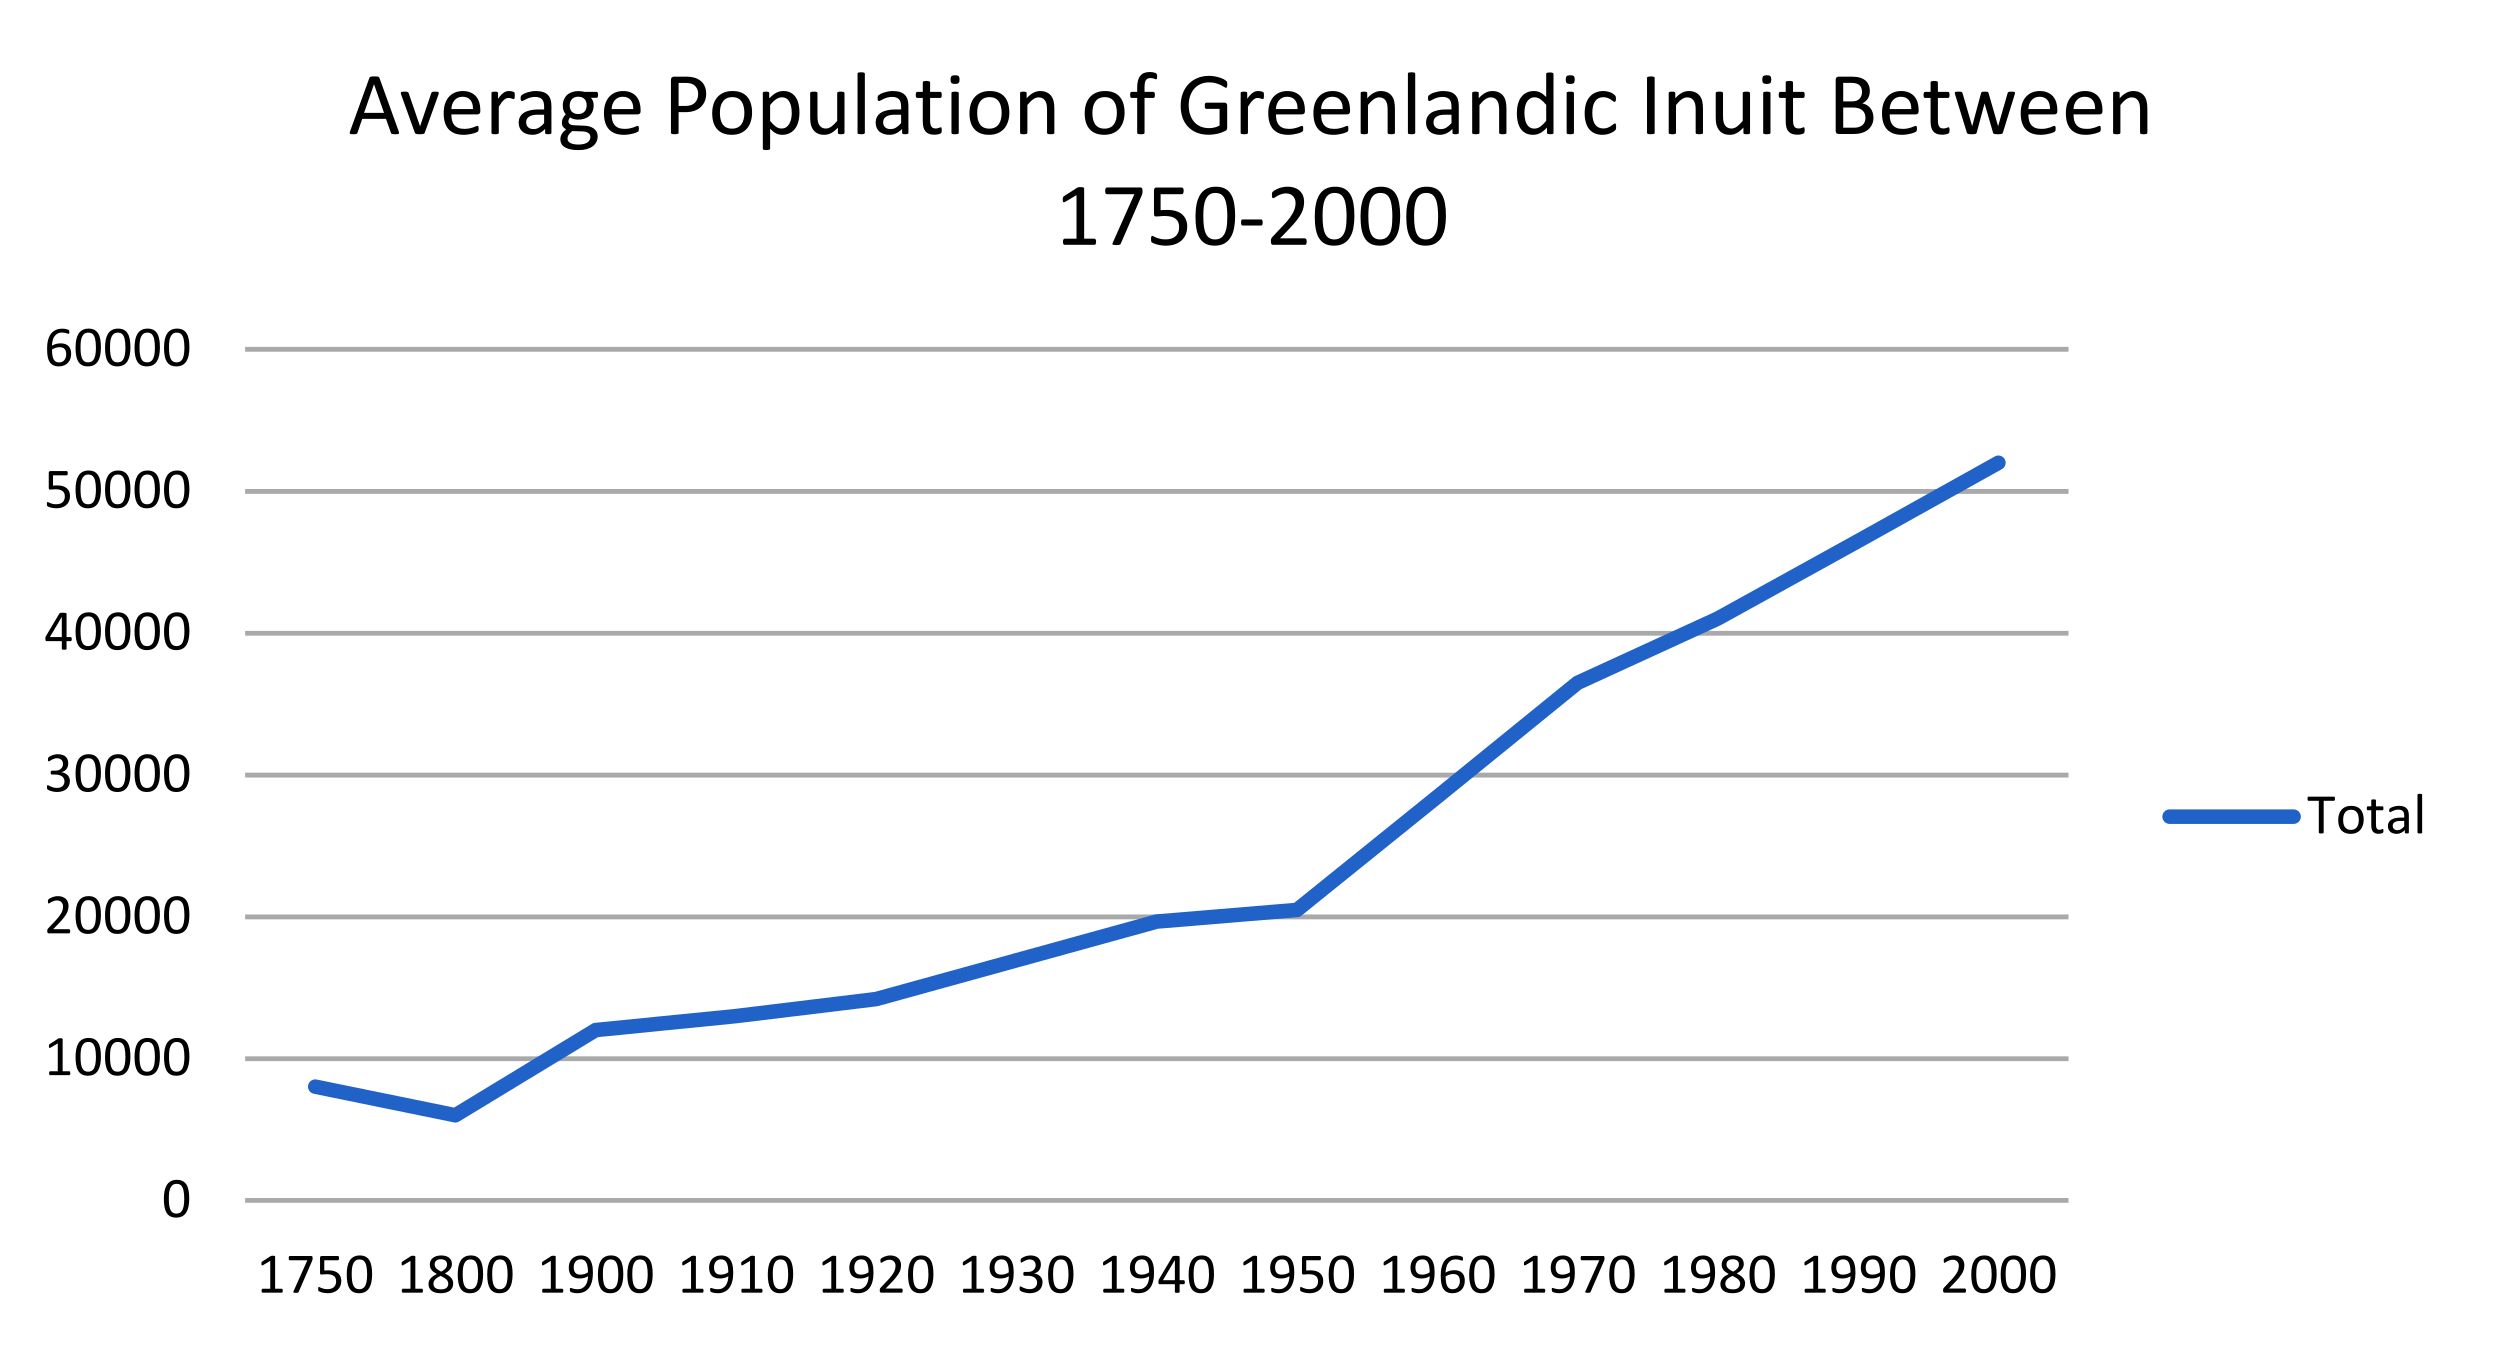 <?xml version="1.0" encoding="UTF-8"?>
<svg width="800" height="432" version="1.1" xmlns="http://www.w3.org/2000/svg" xmlns:xlink="http://www.w3.org/1999/xlink">
 <title>by Christopher Allen</title>
 <defs>
  <symbol id="glyph0-1" overflow="visible">
   <path d="m7.562-5.078c0 0.773-0.066 1.48-0.188 2.125-0.125 0.637-0.332 1.191-0.609 1.656-0.281 0.461-0.652 0.82-1.109 1.078-0.461 0.246-1.027 0.375-1.703 0.375-0.637 0-1.176-0.117-1.609-0.344-0.43-0.227-0.777-0.562-1.047-1-0.262-0.445-0.449-0.988-0.562-1.625-0.117-0.645-0.172-1.383-0.172-2.219 0-0.77 0.062-1.477 0.188-2.125 0.121-0.645 0.328-1.195 0.609-1.656 0.277-0.457 0.648-0.812 1.109-1.062 0.457-0.258 1.02-0.391 1.688-0.391 0.645 0 1.18 0.117 1.609 0.344 0.434 0.23 0.785 0.566 1.047 1 0.27 0.438 0.461 0.98 0.578 1.625 0.113 0.648 0.172 1.387 0.172 2.219zm-1.375 0.094c0-0.508-0.023-0.961-0.062-1.359-0.031-0.402-0.086-0.758-0.156-1.062-0.074-0.309-0.168-0.578-0.281-0.797-0.105-0.215-0.238-0.398-0.391-0.547-0.156-0.145-0.34-0.25-0.547-0.312-0.199-0.059-0.426-0.094-0.672-0.094-0.438 0-0.801 0.105-1.078 0.312-0.273 0.211-0.492 0.496-0.656 0.859-0.156 0.367-0.27 0.793-0.328 1.281-0.055 0.492-0.078 1.02-0.078 1.578 0 0.75 0.035 1.395 0.109 1.922 0.082 0.531 0.207 0.965 0.375 1.297 0.176 0.336 0.395 0.582 0.656 0.734 0.258 0.148 0.578 0.219 0.953 0.219 0.289 0 0.547-0.047 0.766-0.141 0.227-0.09 0.422-0.227 0.578-0.406 0.152-0.176 0.285-0.383 0.391-0.625 0.102-0.246 0.188-0.52 0.25-0.812 0.059-0.301 0.102-0.625 0.125-0.969 0.027-0.34 0.047-0.703 0.047-1.078z"/>
  </symbol>
  <symbol id="glyph0-2" overflow="visible">
   <path d="m7.219-0.578c0 0.094-0.008 0.18-0.016 0.25-0.012 0.074-0.035 0.137-0.062 0.188-0.023 0.043-0.055 0.082-0.094 0.109-0.031 0.023-0.074 0.031-0.125 0.031h-5.578c-0.074 0-0.145-0.008-0.203-0.031-0.055-0.02-0.102-0.051-0.141-0.094-0.031-0.039-0.059-0.098-0.078-0.172-0.023-0.082-0.031-0.18-0.031-0.297 0-0.102 0.004-0.191 0.016-0.266 0.008-0.082 0.023-0.148 0.047-0.203 0.027-0.059 0.062-0.125 0.094-0.188 0.039-0.059 0.094-0.125 0.156-0.188l1.969-2.078c0.445-0.477 0.805-0.906 1.078-1.281 0.277-0.383 0.492-0.734 0.641-1.047 0.145-0.309 0.238-0.594 0.281-0.844 0.051-0.258 0.078-0.504 0.078-0.734 0-0.215-0.039-0.426-0.109-0.625-0.074-0.207-0.18-0.383-0.312-0.531-0.137-0.152-0.309-0.273-0.516-0.359-0.211-0.09-0.449-0.141-0.719-0.141-0.324 0-0.613 0.051-0.859 0.141-0.25 0.086-0.477 0.18-0.672 0.281-0.188 0.105-0.348 0.207-0.469 0.297-0.125 0.086-0.223 0.125-0.281 0.125-0.043 0-0.082-0.008-0.109-0.031-0.023-0.02-0.043-0.051-0.062-0.094-0.023-0.051-0.039-0.113-0.047-0.188-0.012-0.082-0.016-0.176-0.016-0.281v-0.203c0.008-0.059 0.02-0.113 0.031-0.156 0.02-0.039 0.039-0.078 0.062-0.109 0.02-0.039 0.062-0.086 0.125-0.141 0.059-0.051 0.164-0.125 0.312-0.219 0.152-0.09 0.348-0.188 0.578-0.281 0.238-0.09 0.492-0.172 0.766-0.234 0.277-0.059 0.578-0.094 0.891-0.094 0.488 0 0.914 0.074 1.281 0.219 0.363 0.137 0.664 0.324 0.906 0.562 0.246 0.242 0.43 0.523 0.547 0.844 0.121 0.312 0.188 0.648 0.188 1 0 0.324-0.035 0.648-0.094 0.969-0.055 0.324-0.176 0.676-0.359 1.047-0.188 0.367-0.461 0.777-0.812 1.234-0.344 0.461-0.805 0.988-1.375 1.578l-1.609 1.672h4.406c0.039 0 0.078 0.012 0.109 0.031 0.039 0.023 0.078 0.059 0.109 0.109 0.027 0.043 0.051 0.102 0.062 0.172 0.008 0.074 0.016 0.16 0.016 0.25z"/>
  </symbol>
  <symbol id="glyph0-3" overflow="visible">
   <path d="m7.141-2.891c0 0.461-0.086 0.879-0.25 1.25-0.156 0.375-0.387 0.699-0.688 0.969-0.305 0.262-0.68 0.465-1.125 0.609-0.438 0.145-0.934 0.219-1.484 0.219-0.344 0-0.664-0.035-0.953-0.094-0.293-0.055-0.555-0.113-0.781-0.188-0.23-0.082-0.426-0.16-0.578-0.234-0.148-0.082-0.242-0.141-0.281-0.172-0.043-0.039-0.074-0.078-0.094-0.109-0.023-0.039-0.043-0.086-0.062-0.141-0.012-0.051-0.023-0.113-0.031-0.188v-0.281c0-0.184 0.016-0.316 0.047-0.391 0.039-0.07 0.094-0.109 0.156-0.109 0.051 0 0.145 0.043 0.281 0.125 0.133 0.086 0.312 0.176 0.531 0.266 0.215 0.094 0.469 0.184 0.75 0.266 0.289 0.086 0.613 0.125 0.969 0.125 0.34 0 0.645-0.039 0.906-0.125 0.258-0.09 0.477-0.219 0.656-0.375 0.176-0.164 0.305-0.359 0.391-0.578 0.09-0.215 0.141-0.457 0.141-0.719 0-0.289-0.059-0.551-0.172-0.781-0.105-0.227-0.27-0.426-0.484-0.594-0.219-0.164-0.488-0.289-0.797-0.375-0.312-0.09-0.676-0.141-1.078-0.141h-0.953c-0.043 0-0.086-0.004-0.125-0.016-0.043-0.02-0.082-0.051-0.109-0.094-0.023-0.039-0.043-0.094-0.062-0.156-0.023-0.07-0.031-0.164-0.031-0.281 0-0.09 0.004-0.172 0.016-0.234 0.02-0.07 0.047-0.125 0.078-0.156 0.027-0.039 0.062-0.07 0.094-0.094 0.039-0.02 0.082-0.031 0.125-0.031h0.891c0.34 0 0.648-0.039 0.922-0.125 0.27-0.09 0.5-0.223 0.688-0.391 0.195-0.164 0.344-0.363 0.438-0.594 0.102-0.227 0.156-0.488 0.156-0.781 0-0.207-0.039-0.406-0.109-0.594-0.062-0.184-0.164-0.348-0.297-0.484-0.137-0.145-0.309-0.258-0.516-0.344-0.211-0.082-0.457-0.125-0.734-0.125-0.305 0-0.582 0.051-0.828 0.141-0.25 0.094-0.477 0.195-0.672 0.297-0.199 0.105-0.367 0.207-0.5 0.297-0.125 0.086-0.215 0.125-0.266 0.125-0.043 0-0.082-0.004-0.109-0.016-0.023-0.008-0.043-0.035-0.062-0.078-0.023-0.039-0.039-0.094-0.047-0.156v-0.281-0.203c0.008-0.059 0.02-0.113 0.031-0.156 0.02-0.051 0.039-0.094 0.062-0.125 0.02-0.039 0.051-0.082 0.094-0.125 0.051-0.051 0.148-0.125 0.297-0.219 0.152-0.09 0.344-0.188 0.562-0.281 0.227-0.09 0.484-0.172 0.766-0.234 0.289-0.059 0.602-0.094 0.938-0.094 0.465 0 0.879 0.066 1.234 0.188 0.352 0.117 0.648 0.285 0.891 0.5 0.238 0.219 0.414 0.488 0.531 0.797 0.113 0.305 0.172 0.637 0.172 1 0 0.324-0.043 0.621-0.125 0.891-0.086 0.273-0.211 0.52-0.375 0.734-0.156 0.211-0.355 0.387-0.594 0.531-0.23 0.148-0.496 0.254-0.797 0.312v0.016c0.34 0.031 0.66 0.121 0.953 0.266 0.289 0.137 0.539 0.309 0.75 0.516 0.207 0.211 0.367 0.457 0.484 0.734 0.113 0.273 0.172 0.57 0.172 0.891z"/>
  </symbol>
  <symbol id="glyph0-4" overflow="visible">
   <path d="m7.656-2.875c0 0.168-0.027 0.305-0.078 0.406-0.055 0.094-0.129 0.141-0.219 0.141h-1.141v2.125c0 0.043-0.012 0.082-0.031 0.109-0.023 0.031-0.059 0.059-0.109 0.078-0.055 0.02-0.121 0.035-0.203 0.047-0.086 0.008-0.195 0.016-0.328 0.016-0.125 0-0.23-0.008-0.312-0.016-0.086-0.012-0.152-0.027-0.203-0.047-0.043-0.02-0.074-0.047-0.094-0.078-0.023-0.027-0.031-0.066-0.031-0.109v-2.125h-4.172c-0.062 0-0.117-0.004-0.156-0.016-0.043-0.02-0.082-0.051-0.109-0.094-0.031-0.039-0.059-0.098-0.078-0.172-0.012-0.082-0.016-0.188-0.016-0.312v-0.25c0.008-0.082 0.02-0.156 0.031-0.219 0.02-0.07 0.039-0.133 0.062-0.188 0.027-0.059 0.066-0.129 0.109-0.203l3.641-6.141c0.02-0.039 0.055-0.078 0.109-0.109 0.051-0.027 0.113-0.055 0.188-0.078 0.082-0.02 0.18-0.031 0.297-0.031 0.113-0.008 0.25-0.016 0.406-0.016 0.164 0 0.312 0.008 0.438 0.016 0.133 0.012 0.238 0.027 0.312 0.047 0.082 0.023 0.145 0.055 0.188 0.094 0.039 0.031 0.062 0.07 0.062 0.109v6.453h1.141c0.082 0 0.148 0.051 0.203 0.141 0.059 0.094 0.094 0.238 0.094 0.422zm-2.75-6.109h-0.016l-3.281 5.547h3.297z"/>
  </symbol>
  <symbol id="glyph0-5" overflow="visible">
   <path d="m7.172-3.25c0 0.543-0.098 1.027-0.281 1.453-0.18 0.418-0.434 0.773-0.766 1.062-0.336 0.281-0.73 0.504-1.188 0.656-0.461 0.152-0.973 0.234-1.531 0.234-0.312 0-0.613-0.027-0.891-0.078-0.281-0.043-0.535-0.094-0.75-0.156-0.219-0.07-0.402-0.141-0.547-0.203-0.137-0.059-0.227-0.109-0.266-0.141-0.043-0.039-0.074-0.078-0.094-0.109-0.012-0.027-0.023-0.066-0.031-0.109-0.012-0.039-0.023-0.094-0.031-0.156v-0.25-0.234c0.008-0.07 0.023-0.129 0.047-0.172 0.02-0.051 0.047-0.086 0.078-0.109 0.027-0.02 0.062-0.031 0.094-0.031 0.051 0 0.129 0.039 0.234 0.109 0.113 0.062 0.266 0.133 0.453 0.203 0.184 0.074 0.414 0.148 0.688 0.219 0.27 0.062 0.594 0.094 0.969 0.094 0.352 0 0.676-0.039 0.969-0.125 0.289-0.082 0.539-0.211 0.75-0.391 0.207-0.176 0.367-0.395 0.484-0.656 0.121-0.27 0.188-0.598 0.188-0.984 0-0.32-0.055-0.609-0.156-0.859-0.094-0.246-0.254-0.453-0.469-0.609-0.211-0.164-0.477-0.289-0.797-0.375-0.324-0.082-0.711-0.125-1.156-0.125-0.312 0-0.586 0.02-0.812 0.047-0.23 0.031-0.445 0.047-0.641 0.047-0.148 0-0.254-0.031-0.312-0.094-0.062-0.07-0.094-0.203-0.094-0.391v-4.125c0-0.164 0.035-0.289 0.109-0.375 0.082-0.082 0.203-0.125 0.359-0.125h4.469c0.039 0 0.082 0.012 0.125 0.031 0.039 0.023 0.07 0.059 0.094 0.109 0.027 0.043 0.051 0.102 0.062 0.172 0.008 0.074 0.016 0.164 0.016 0.266 0 0.188-0.027 0.336-0.078 0.438-0.055 0.105-0.129 0.156-0.219 0.156h-3.766v2.828c0.176-0.02 0.359-0.031 0.547-0.031 0.195-0.008 0.422-0.016 0.672-0.016 0.57 0 1.07 0.07 1.5 0.203 0.434 0.137 0.801 0.336 1.094 0.594 0.289 0.25 0.508 0.559 0.656 0.922 0.145 0.355 0.219 0.754 0.219 1.188z"/>
  </symbol>
  <symbol id="glyph0-6" overflow="visible">
   <path d="m7.484-3.281c0 0.449-0.07 0.883-0.203 1.297-0.137 0.406-0.348 0.773-0.625 1.094-0.281 0.312-0.645 0.57-1.078 0.766-0.43 0.184-0.941 0.281-1.531 0.281-0.418 0-0.789-0.055-1.109-0.156-0.324-0.113-0.605-0.266-0.844-0.453-0.242-0.195-0.445-0.438-0.609-0.719-0.156-0.277-0.285-0.598-0.375-0.953-0.094-0.363-0.164-0.758-0.203-1.188-0.043-0.426-0.062-0.883-0.062-1.375 0-0.426 0.02-0.859 0.062-1.297 0.051-0.445 0.133-0.875 0.25-1.281 0.121-0.414 0.285-0.805 0.484-1.172 0.207-0.363 0.469-0.676 0.781-0.938 0.309-0.27 0.68-0.484 1.109-0.641 0.434-0.152 0.941-0.234 1.516-0.234 0.184 0 0.379 0.012 0.578 0.031 0.195 0.023 0.379 0.055 0.547 0.094 0.164 0.043 0.305 0.09 0.422 0.141 0.113 0.043 0.188 0.082 0.219 0.109 0.039 0.023 0.07 0.055 0.094 0.094 0.02 0.031 0.035 0.07 0.047 0.109 0.008 0.031 0.016 0.074 0.016 0.125 0.008 0.055 0.016 0.117 0.016 0.188 0 0.094-0.008 0.18-0.016 0.25 0 0.062-0.012 0.117-0.031 0.156-0.012 0.043-0.035 0.074-0.062 0.094-0.031 0.023-0.07 0.031-0.109 0.031-0.062 0-0.148-0.016-0.25-0.047-0.094-0.039-0.215-0.082-0.359-0.125-0.137-0.051-0.305-0.094-0.5-0.125-0.199-0.039-0.434-0.062-0.703-0.062-0.48 0-0.898 0.102-1.25 0.297-0.344 0.199-0.633 0.465-0.859 0.797-0.219 0.336-0.383 0.727-0.484 1.172-0.105 0.438-0.168 0.898-0.188 1.375 0.133-0.082 0.285-0.16 0.453-0.234 0.176-0.082 0.363-0.156 0.562-0.219 0.195-0.059 0.406-0.109 0.625-0.141 0.227-0.039 0.473-0.062 0.734-0.062 0.539 0 1 0.074 1.375 0.219 0.371 0.148 0.676 0.355 0.906 0.625 0.238 0.262 0.406 0.57 0.5 0.922 0.102 0.355 0.156 0.742 0.156 1.156zm-1.359 0.125c0-0.301-0.035-0.57-0.094-0.812-0.062-0.246-0.168-0.457-0.312-0.625-0.137-0.176-0.324-0.312-0.562-0.406-0.23-0.09-0.52-0.141-0.859-0.141-0.188 0-0.383 0.02-0.578 0.047-0.188 0.031-0.379 0.082-0.562 0.141-0.18 0.062-0.352 0.137-0.516 0.219-0.156 0.074-0.305 0.16-0.438 0.25 0 0.68 0.039 1.246 0.125 1.703 0.082 0.449 0.207 0.809 0.375 1.078 0.164 0.273 0.367 0.473 0.609 0.594 0.246 0.117 0.535 0.172 0.859 0.172 0.332 0 0.617-0.062 0.859-0.188 0.246-0.121 0.453-0.289 0.609-0.5 0.164-0.215 0.285-0.457 0.359-0.719 0.082-0.258 0.125-0.531 0.125-0.812z"/>
  </symbol>
  <symbol id="glyph0-7" overflow="visible">
   <path d="m7.25-0.531c0 0.094-0.012 0.18-0.031 0.25-0.012 0.062-0.035 0.117-0.062 0.156-0.023 0.043-0.055 0.074-0.094 0.094-0.031 0.023-0.066 0.031-0.094 0.031h-5.281c-0.043 0-0.082-0.008-0.109-0.031-0.031-0.02-0.066-0.051-0.094-0.094-0.023-0.039-0.043-0.094-0.062-0.156-0.012-0.07-0.016-0.156-0.016-0.25 0-0.09 0.004-0.172 0.016-0.234 0.02-0.07 0.039-0.129 0.062-0.172 0.02-0.051 0.047-0.086 0.078-0.109 0.039-0.02 0.082-0.031 0.125-0.031h2.109v-7.688l-1.953 1.156c-0.105 0.055-0.191 0.086-0.25 0.094-0.055 0.012-0.102 0-0.141-0.031-0.031-0.027-0.059-0.082-0.078-0.156-0.012-0.082-0.016-0.188-0.016-0.312 0-0.082 0.004-0.156 0.016-0.219 0.008-0.059 0.02-0.113 0.031-0.156 0.02-0.039 0.039-0.078 0.062-0.109 0.027-0.027 0.07-0.062 0.125-0.094l2.328-1.5c0.02-0.008 0.047-0.02 0.078-0.031 0.027-0.008 0.066-0.02 0.109-0.031 0.051-0.008 0.109-0.016 0.172-0.016 0.059-0.008 0.141-0.016 0.234-0.016 0.121 0 0.227 0.008 0.312 0.016 0.082 0.012 0.145 0.027 0.188 0.047 0.051 0.023 0.082 0.051 0.094 0.078 0.02 0.023 0.031 0.051 0.031 0.078v8.891h1.828c0.039 0 0.078 0.012 0.109 0.031 0.039 0.023 0.07 0.059 0.094 0.109 0.02 0.043 0.035 0.102 0.047 0.172 0.02 0.062 0.031 0.145 0.031 0.234z"/>
  </symbol>
  <symbol id="glyph0-8" overflow="visible">
   <path d="m7.375-9.531c0 0.094-0.008 0.18-0.016 0.25-0.012 0.074-0.023 0.148-0.031 0.219-0.012 0.074-0.035 0.145-0.062 0.203-0.023 0.062-0.051 0.133-0.078 0.203l-3.641 8.391c-0.023 0.062-0.055 0.117-0.094 0.156-0.043 0.043-0.098 0.082-0.156 0.109-0.055 0.02-0.129 0.031-0.219 0.031-0.094 0.008-0.211 0.016-0.344 0.016-0.18 0-0.32-0.012-0.422-0.031-0.094-0.012-0.168-0.031-0.219-0.062-0.043-0.039-0.062-0.082-0.062-0.125 0.008-0.051 0.031-0.113 0.062-0.188l3.828-8.578h-4.844c-0.105 0-0.184-0.051-0.234-0.156-0.043-0.102-0.062-0.25-0.062-0.438 0-0.09 0.004-0.176 0.016-0.25 0.008-0.07 0.023-0.133 0.047-0.188 0.027-0.051 0.062-0.086 0.094-0.109 0.039-0.02 0.086-0.031 0.141-0.031h5.891c0.07 0 0.133 0.012 0.188 0.031 0.051 0.012 0.094 0.043 0.125 0.094 0.027 0.043 0.051 0.102 0.062 0.172 0.02 0.074 0.031 0.168 0.031 0.281z"/>
  </symbol>
  <symbol id="glyph0-9" overflow="visible">
   <path d="m7.453-2.594c0 0.438-0.082 0.832-0.234 1.172-0.156 0.336-0.383 0.621-0.672 0.859-0.293 0.23-0.66 0.41-1.094 0.531-0.43 0.121-0.926 0.188-1.484 0.188-0.523 0-0.992-0.059-1.406-0.172-0.406-0.113-0.758-0.273-1.047-0.484-0.281-0.215-0.504-0.484-0.656-0.797-0.148-0.309-0.219-0.664-0.219-1.062 0-0.32 0.051-0.613 0.156-0.875 0.102-0.27 0.254-0.516 0.453-0.734 0.195-0.227 0.438-0.438 0.719-0.625 0.289-0.195 0.613-0.383 0.969-0.562-0.312-0.164-0.59-0.336-0.828-0.516-0.242-0.176-0.445-0.367-0.609-0.578-0.168-0.215-0.293-0.445-0.375-0.688-0.086-0.238-0.125-0.5-0.125-0.781 0-0.352 0.062-0.68 0.188-0.984 0.121-0.309 0.316-0.582 0.578-0.812 0.258-0.227 0.586-0.41 0.984-0.547 0.395-0.133 0.859-0.203 1.391-0.203 0.508 0 0.953 0.066 1.328 0.188 0.371 0.125 0.68 0.293 0.922 0.5 0.238 0.211 0.414 0.461 0.531 0.75 0.113 0.281 0.172 0.59 0.172 0.922 0 0.262-0.043 0.52-0.125 0.766-0.086 0.242-0.211 0.473-0.375 0.688-0.168 0.219-0.379 0.43-0.625 0.625-0.242 0.188-0.52 0.367-0.828 0.531 0.371 0.18 0.703 0.367 0.984 0.562 0.289 0.188 0.535 0.398 0.734 0.625 0.195 0.219 0.344 0.457 0.438 0.703 0.102 0.242 0.156 0.512 0.156 0.812zm-1.688-5.188c0-0.215-0.039-0.414-0.109-0.594-0.074-0.176-0.184-0.328-0.328-0.453-0.148-0.121-0.332-0.219-0.547-0.281-0.219-0.07-0.465-0.109-0.734-0.109-0.562 0-0.992 0.133-1.281 0.391-0.293 0.25-0.438 0.602-0.438 1.047 0 0.199 0.035 0.387 0.109 0.562 0.07 0.18 0.18 0.348 0.328 0.5 0.145 0.156 0.332 0.309 0.562 0.453 0.227 0.148 0.5 0.305 0.812 0.469 0.52-0.27 0.922-0.566 1.203-0.891 0.277-0.332 0.422-0.695 0.422-1.094zm0.328 5.328c0-0.238-0.051-0.457-0.141-0.656-0.086-0.195-0.215-0.379-0.391-0.547-0.18-0.164-0.402-0.328-0.672-0.484-0.273-0.164-0.586-0.332-0.938-0.5-0.324 0.156-0.613 0.32-0.859 0.484-0.25 0.156-0.457 0.324-0.609 0.5-0.156 0.168-0.277 0.352-0.359 0.547-0.086 0.188-0.125 0.398-0.125 0.625 0 0.5 0.172 0.895 0.516 1.172 0.352 0.273 0.875 0.406 1.562 0.406 0.664 0 1.164-0.133 1.5-0.406 0.34-0.277 0.516-0.66 0.516-1.141z"/>
  </symbol>
  <symbol id="glyph0-10" overflow="visible">
   <path d="m7.297-5.453c0 0.438-0.027 0.883-0.078 1.328-0.055 0.449-0.145 0.883-0.266 1.297-0.125 0.406-0.293 0.793-0.5 1.156-0.211 0.367-0.477 0.684-0.797 0.953-0.324 0.273-0.707 0.488-1.141 0.641-0.438 0.152-0.949 0.234-1.531 0.234-0.23 0-0.449-0.02-0.656-0.047-0.211-0.031-0.402-0.07-0.578-0.109-0.168-0.039-0.309-0.082-0.422-0.125-0.117-0.051-0.199-0.098-0.25-0.141-0.055-0.051-0.09-0.117-0.109-0.203-0.023-0.082-0.031-0.191-0.031-0.328v-0.266c0.008-0.07 0.02-0.125 0.031-0.156 0.02-0.039 0.047-0.066 0.078-0.078 0.027-0.008 0.066-0.016 0.109-0.016 0.051 0 0.129 0.023 0.234 0.062 0.102 0.031 0.234 0.074 0.391 0.125 0.164 0.043 0.352 0.086 0.562 0.125 0.215 0.043 0.457 0.062 0.719 0.062 0.508 0 0.941-0.098 1.297-0.297 0.363-0.195 0.66-0.457 0.891-0.781 0.227-0.332 0.398-0.711 0.516-1.141 0.113-0.434 0.176-0.895 0.188-1.375-0.273 0.168-0.602 0.316-0.984 0.438-0.387 0.125-0.832 0.188-1.328 0.188-0.562 0-1.039-0.078-1.422-0.234-0.387-0.152-0.695-0.363-0.922-0.625-0.23-0.27-0.398-0.586-0.5-0.953-0.105-0.363-0.156-0.758-0.156-1.188 0-0.445 0.062-0.875 0.188-1.281 0.133-0.402 0.336-0.758 0.609-1.062 0.277-0.309 0.633-0.555 1.062-0.734 0.426-0.184 0.938-0.281 1.531-0.281 0.426 0 0.801 0.059 1.125 0.172 0.32 0.105 0.602 0.258 0.844 0.453 0.238 0.199 0.441 0.445 0.609 0.734 0.164 0.281 0.301 0.605 0.406 0.969 0.102 0.355 0.176 0.742 0.219 1.156 0.039 0.418 0.062 0.863 0.062 1.328zm-1.359-0.156c0-0.664-0.051-1.223-0.141-1.672-0.086-0.457-0.215-0.828-0.391-1.109-0.168-0.277-0.379-0.484-0.625-0.609-0.25-0.121-0.543-0.188-0.875-0.188-0.336 0-0.621 0.066-0.859 0.188-0.242 0.117-0.441 0.277-0.594 0.484-0.156 0.211-0.273 0.445-0.344 0.703-0.074 0.262-0.109 0.527-0.109 0.797 0 0.312 0.031 0.602 0.094 0.859 0.07 0.25 0.18 0.465 0.328 0.641 0.145 0.18 0.332 0.316 0.562 0.406 0.238 0.094 0.531 0.141 0.875 0.141 0.383 0 0.758-0.055 1.125-0.172 0.363-0.113 0.68-0.27 0.953-0.469z"/>
  </symbol>
  <symbol id="glyph0-11" overflow="visible">
   <path d="m7.688-9.531c0 0.094-0.008 0.18-0.016 0.25-0.012 0.074-0.035 0.137-0.062 0.188-0.023 0.043-0.051 0.074-0.078 0.094-0.031 0.023-0.07 0.031-0.109 0.031h-2.844v8.766c0 0.043-0.012 0.082-0.031 0.109-0.023 0.031-0.059 0.059-0.109 0.078-0.055 0.02-0.129 0.035-0.219 0.047-0.086 0.008-0.191 0.016-0.312 0.016-0.125 0-0.238-0.008-0.328-0.016-0.086-0.012-0.152-0.027-0.203-0.047-0.055-0.02-0.09-0.047-0.109-0.078-0.023-0.027-0.031-0.066-0.031-0.109v-8.766h-2.844c-0.043 0-0.086-0.008-0.125-0.031-0.031-0.02-0.059-0.051-0.078-0.094-0.023-0.051-0.039-0.113-0.047-0.188-0.012-0.07-0.016-0.156-0.016-0.25 0-0.102 0.004-0.191 0.016-0.266 0.008-0.07 0.023-0.129 0.047-0.172 0.02-0.051 0.047-0.086 0.078-0.109 0.039-0.02 0.082-0.031 0.125-0.031h7.031c0.039 0 0.078 0.012 0.109 0.031 0.027 0.023 0.055 0.059 0.078 0.109 0.027 0.043 0.051 0.102 0.062 0.172 0.008 0.074 0.016 0.164 0.016 0.266z"/>
  </symbol>
  <symbol id="glyph0-12" overflow="visible">
   <path d="m7.734-3.797c0 0.574-0.082 1.105-0.234 1.594-0.148 0.48-0.371 0.898-0.672 1.25-0.293 0.344-0.668 0.617-1.125 0.812-0.449 0.195-0.973 0.297-1.562 0.297-0.574 0-1.082-0.09-1.516-0.266-0.43-0.176-0.789-0.426-1.078-0.75-0.281-0.332-0.496-0.734-0.641-1.203-0.137-0.465-0.203-1-0.203-1.594 0-0.57 0.07-1.098 0.219-1.578 0.152-0.477 0.379-0.891 0.672-1.234 0.301-0.352 0.676-0.625 1.125-0.812 0.445-0.195 0.973-0.297 1.578-0.297 0.57 0 1.07 0.09 1.5 0.266 0.434 0.168 0.797 0.418 1.078 0.75 0.289 0.324 0.504 0.723 0.641 1.188 0.145 0.469 0.219 0.996 0.219 1.578zm-1.359 0.094c0-0.383-0.039-0.742-0.109-1.078-0.062-0.34-0.18-0.641-0.344-0.891-0.156-0.258-0.379-0.461-0.656-0.609-0.273-0.145-0.617-0.219-1.031-0.219-0.375 0-0.707 0.07-0.984 0.203-0.273 0.137-0.496 0.332-0.672 0.578-0.18 0.242-0.309 0.535-0.391 0.875-0.086 0.336-0.125 0.707-0.125 1.109 0 0.387 0.031 0.754 0.094 1.094 0.07 0.336 0.191 0.629 0.359 0.875 0.164 0.25 0.383 0.457 0.656 0.609 0.277 0.148 0.625 0.219 1.031 0.219 0.371 0 0.695-0.066 0.969-0.203 0.277-0.133 0.508-0.32 0.688-0.562 0.176-0.246 0.305-0.539 0.391-0.875 0.082-0.34 0.125-0.719 0.125-1.125z"/>
  </symbol>
  <symbol id="glyph0-13" overflow="visible">
   <path d="m4.859-0.719c0 0.156-0.012 0.285-0.031 0.375-0.023 0.086-0.055 0.148-0.094 0.188-0.043 0.043-0.105 0.086-0.188 0.125-0.086 0.031-0.184 0.055-0.297 0.078-0.105 0.027-0.223 0.051-0.344 0.062-0.117 0.02-0.23 0.031-0.344 0.031-0.367 0-0.68-0.051-0.938-0.141-0.262-0.102-0.477-0.254-0.641-0.453-0.168-0.195-0.293-0.441-0.375-0.734-0.074-0.301-0.109-0.656-0.109-1.062v-4.109h-0.984c-0.074 0-0.137-0.039-0.188-0.125-0.043-0.082-0.062-0.219-0.062-0.406 0-0.102 0.004-0.188 0.016-0.25 0.008-0.07 0.023-0.129 0.047-0.172 0.02-0.039 0.047-0.07 0.078-0.094 0.039-0.02 0.082-0.031 0.125-0.031h0.969v-1.672c0-0.027 0.008-0.062 0.031-0.094 0.02-0.027 0.051-0.055 0.094-0.078 0.051-0.027 0.117-0.051 0.203-0.062 0.082-0.008 0.188-0.016 0.312-0.016 0.133 0 0.242 0.008 0.328 0.016 0.082 0.012 0.145 0.035 0.188 0.062 0.051 0.023 0.086 0.051 0.109 0.078 0.02 0.031 0.031 0.066 0.031 0.094v1.672h1.797c0.039 0 0.078 0.012 0.109 0.031 0.027 0.023 0.055 0.055 0.078 0.094 0.027 0.043 0.051 0.102 0.062 0.172 0.008 0.062 0.016 0.148 0.016 0.25 0 0.188-0.027 0.324-0.078 0.406-0.043 0.086-0.105 0.125-0.188 0.125h-1.797v3.922c0 0.48 0.066 0.848 0.203 1.094 0.145 0.25 0.406 0.375 0.781 0.375 0.113 0 0.219-0.008 0.312-0.031 0.09-0.027 0.176-0.055 0.25-0.078 0.07-0.027 0.133-0.055 0.188-0.078 0.051-0.02 0.098-0.031 0.141-0.031 0.027 0 0.055 0.008 0.078 0.016 0.02 0.012 0.035 0.039 0.047 0.078 0.02 0.031 0.035 0.082 0.047 0.141 0.008 0.062 0.016 0.145 0.016 0.234z"/>
  </symbol>
  <symbol id="glyph0-14" overflow="visible">
   <path d="m6.5-0.188c0 0.062-0.023 0.113-0.062 0.141-0.043 0.031-0.102 0.051-0.172 0.062-0.074 0.02-0.184 0.031-0.328 0.031-0.137 0-0.246-0.012-0.328-0.031-0.074-0.012-0.133-0.031-0.172-0.062-0.031-0.027-0.047-0.078-0.047-0.141v-0.703c-0.312 0.324-0.66 0.582-1.031 0.766-0.375 0.184-0.777 0.281-1.203 0.281-0.367 0-0.699-0.055-1-0.156-0.305-0.09-0.559-0.227-0.766-0.406-0.211-0.184-0.379-0.41-0.5-0.672-0.117-0.27-0.172-0.578-0.172-0.922 0-0.395 0.078-0.738 0.234-1.031 0.164-0.289 0.398-0.531 0.703-0.719 0.301-0.195 0.672-0.344 1.109-0.438 0.434-0.09 0.93-0.141 1.484-0.141h0.969v-0.547c0-0.27-0.035-0.508-0.094-0.719-0.055-0.207-0.148-0.379-0.281-0.516-0.125-0.145-0.293-0.25-0.5-0.312-0.199-0.07-0.445-0.109-0.734-0.109-0.324 0-0.613 0.039-0.859 0.109-0.25 0.074-0.477 0.16-0.672 0.25-0.188 0.094-0.348 0.18-0.469 0.25-0.125 0.074-0.223 0.109-0.281 0.109-0.043 0-0.082-0.008-0.109-0.031-0.031-0.02-0.066-0.051-0.094-0.094-0.023-0.039-0.039-0.094-0.047-0.156-0.012-0.059-0.016-0.133-0.016-0.219 0-0.121 0.008-0.223 0.031-0.297 0.02-0.082 0.062-0.156 0.125-0.219 0.07-0.07 0.191-0.148 0.359-0.234 0.176-0.09 0.375-0.176 0.594-0.25 0.227-0.082 0.473-0.145 0.734-0.188 0.27-0.051 0.539-0.078 0.812-0.078 0.508 0 0.941 0.059 1.297 0.172 0.352 0.117 0.641 0.285 0.859 0.5 0.215 0.219 0.375 0.496 0.469 0.828 0.102 0.324 0.156 0.707 0.156 1.141zm-1.281-3.219h-1.109c-0.355 0-0.664 0.035-0.922 0.094-0.262 0.062-0.48 0.152-0.656 0.266-0.168 0.117-0.293 0.258-0.375 0.422-0.074 0.168-0.109 0.355-0.109 0.562 0 0.367 0.113 0.66 0.344 0.875 0.227 0.219 0.551 0.328 0.969 0.328 0.34 0 0.656-0.082 0.938-0.25 0.289-0.176 0.598-0.441 0.922-0.797z"/>
  </symbol>
  <symbol id="glyph0-15" overflow="visible">
   <path d="m2.484-0.203c0 0.043-0.012 0.082-0.031 0.109-0.023 0.031-0.059 0.059-0.109 0.078-0.043 0.02-0.105 0.035-0.188 0.047-0.086 0.008-0.191 0.016-0.312 0.016-0.125 0-0.23-0.008-0.312-0.016-0.086-0.012-0.152-0.027-0.203-0.047-0.055-0.02-0.09-0.047-0.109-0.078-0.012-0.027-0.016-0.066-0.016-0.109v-10.438c0-0.039 0.004-0.078 0.016-0.109 0.02-0.027 0.055-0.055 0.109-0.078 0.051-0.02 0.117-0.035 0.203-0.047 0.082-0.008 0.188-0.016 0.312-0.016 0.121 0 0.227 0.008 0.312 0.016 0.082 0.012 0.145 0.027 0.188 0.047 0.051 0.023 0.086 0.051 0.109 0.078 0.02 0.031 0.031 0.07 0.031 0.109z"/>
  </symbol>
  <symbol id="glyph1-1" overflow="visible">
   <path d="m7.25-0.531c0 0.094-0.012 0.18-0.031 0.25-0.012 0.062-0.035 0.117-0.062 0.156-0.023 0.043-0.055 0.074-0.094 0.094-0.031 0.023-0.066 0.031-0.094 0.031h-5.281c-0.043 0-0.082-0.008-0.109-0.031-0.031-0.02-0.066-0.051-0.094-0.094-0.023-0.039-0.043-0.094-0.062-0.156-0.012-0.07-0.016-0.156-0.016-0.25 0-0.09 0.004-0.172 0.016-0.234 0.02-0.07 0.039-0.129 0.062-0.172 0.02-0.051 0.047-0.086 0.078-0.109 0.039-0.02 0.082-0.031 0.125-0.031h2.109v-7.688l-1.953 1.156c-0.105 0.055-0.191 0.086-0.25 0.094-0.055 0.012-0.102 0-0.141-0.031-0.031-0.027-0.059-0.082-0.078-0.156-0.012-0.082-0.016-0.188-0.016-0.312 0-0.082 0.004-0.156 0.016-0.219 0.008-0.059 0.02-0.113 0.031-0.156 0.02-0.039 0.039-0.078 0.062-0.109 0.027-0.027 0.07-0.062 0.125-0.094l2.328-1.5c0.02-0.008 0.047-0.02 0.078-0.031 0.027-0.008 0.066-0.02 0.109-0.031 0.051-0.008 0.109-0.016 0.172-0.016 0.059-0.008 0.141-0.016 0.234-0.016 0.121 0 0.227 0.008 0.312 0.016 0.082 0.012 0.145 0.027 0.188 0.047 0.051 0.023 0.082 0.051 0.094 0.078 0.02 0.023 0.031 0.051 0.031 0.078v8.891h1.828c0.039 0 0.078 0.012 0.109 0.031 0.039 0.023 0.07 0.059 0.094 0.109 0.02 0.043 0.035 0.102 0.047 0.172 0.02 0.062 0.031 0.145 0.031 0.234z"/>
  </symbol>
  <symbol id="glyph1-2" overflow="visible">
   <path d="m7.562-5.078c0 0.773-0.066 1.48-0.188 2.125-0.125 0.637-0.332 1.191-0.609 1.656-0.281 0.461-0.652 0.82-1.109 1.078-0.461 0.246-1.027 0.375-1.703 0.375-0.637 0-1.176-0.117-1.609-0.344-0.43-0.227-0.777-0.562-1.047-1-0.262-0.445-0.449-0.988-0.562-1.625-0.117-0.645-0.172-1.383-0.172-2.219 0-0.77 0.062-1.477 0.188-2.125 0.121-0.645 0.328-1.195 0.609-1.656 0.277-0.457 0.648-0.812 1.109-1.062 0.457-0.258 1.02-0.391 1.688-0.391 0.645 0 1.18 0.117 1.609 0.344 0.434 0.23 0.785 0.566 1.047 1 0.27 0.438 0.461 0.98 0.578 1.625 0.113 0.648 0.172 1.387 0.172 2.219zm-1.375 0.094c0-0.508-0.023-0.961-0.062-1.359-0.031-0.402-0.086-0.758-0.156-1.062-0.074-0.309-0.168-0.578-0.281-0.797-0.105-0.215-0.238-0.398-0.391-0.547-0.156-0.145-0.34-0.25-0.547-0.312-0.199-0.059-0.426-0.094-0.672-0.094-0.438 0-0.801 0.105-1.078 0.312-0.273 0.211-0.492 0.496-0.656 0.859-0.156 0.367-0.27 0.793-0.328 1.281-0.055 0.492-0.078 1.02-0.078 1.578 0 0.75 0.035 1.395 0.109 1.922 0.082 0.531 0.207 0.965 0.375 1.297 0.176 0.336 0.395 0.582 0.656 0.734 0.258 0.148 0.578 0.219 0.953 0.219 0.289 0 0.547-0.047 0.766-0.141 0.227-0.09 0.422-0.227 0.578-0.406 0.152-0.176 0.285-0.383 0.391-0.625 0.102-0.246 0.188-0.52 0.25-0.812 0.059-0.301 0.102-0.625 0.125-0.969 0.027-0.34 0.047-0.703 0.047-1.078z"/>
  </symbol>
  <symbol id="glyph2-1" overflow="visible">
   <path d="m13.938-0.75c0.059 0.188 0.094 0.34 0.094 0.453 0.008 0.105-0.023 0.191-0.094 0.25-0.062 0.051-0.168 0.082-0.312 0.094-0.148 0.02-0.352 0.031-0.609 0.031-0.25 0-0.457-0.012-0.609-0.031-0.148-0.012-0.262-0.027-0.344-0.047-0.074-0.027-0.133-0.07-0.172-0.125-0.031-0.051-0.066-0.113-0.094-0.188l-1.359-3.844h-6.562l-1.297 3.797c-0.023 0.074-0.055 0.145-0.094 0.203-0.043 0.055-0.105 0.102-0.188 0.141-0.074 0.027-0.184 0.051-0.328 0.062-0.137 0.02-0.32 0.031-0.547 0.031-0.242 0-0.441-0.012-0.594-0.031-0.148-0.023-0.254-0.055-0.312-0.109-0.062-0.059-0.094-0.145-0.094-0.25 0.008-0.113 0.047-0.258 0.109-0.438l5.312-14.688c0.027-0.09 0.07-0.164 0.125-0.219 0.051-0.059 0.129-0.109 0.234-0.141 0.102-0.027 0.234-0.051 0.391-0.062 0.152-0.008 0.352-0.016 0.594-0.016 0.258 0 0.473 0.008 0.641 0.016 0.176 0.012 0.316 0.035 0.422 0.062 0.113 0.031 0.195 0.082 0.25 0.141 0.059 0.062 0.109 0.145 0.141 0.234zm-6.797-12.953h-0.016l-2.734 7.875h5.5z"/>
  </symbol>
  <symbol id="glyph2-2" overflow="visible">
   <path d="m10.891-11.328c0 0.031-0.008 0.07-0.016 0.109 0 0.031-0.008 0.07-0.016 0.109-0.012 0.043-0.023 0.09-0.031 0.141-0.012 0.055-0.027 0.105-0.047 0.156l-3.75 10.453c-0.031 0.086-0.074 0.16-0.125 0.219-0.055 0.055-0.133 0.098-0.234 0.125-0.105 0.027-0.242 0.051-0.406 0.062-0.168 0.02-0.371 0.031-0.609 0.031-0.25 0-0.461-0.012-0.625-0.031-0.156-0.012-0.289-0.035-0.391-0.062-0.094-0.039-0.176-0.086-0.234-0.141-0.055-0.059-0.098-0.129-0.125-0.203l-3.75-10.453c-0.031-0.09-0.059-0.176-0.078-0.25-0.023-0.07-0.031-0.125-0.031-0.156v-0.109c0-0.059 0.016-0.113 0.047-0.156 0.027-0.051 0.082-0.094 0.156-0.125 0.082-0.027 0.188-0.047 0.312-0.047 0.121-0.008 0.281-0.016 0.469-0.016 0.238 0 0.426 0.008 0.562 0.016 0.145 0.012 0.254 0.035 0.328 0.062 0.082 0.031 0.141 0.074 0.172 0.125 0.039 0.055 0.078 0.117 0.109 0.188l3.109 9.062 0.047 0.141 0.031-0.141 3.062-9.062c0.02-0.07 0.051-0.133 0.094-0.188 0.039-0.051 0.098-0.094 0.172-0.125 0.07-0.027 0.176-0.051 0.312-0.062 0.133-0.008 0.312-0.016 0.531-0.016 0.184 0 0.344 0.008 0.469 0.016 0.121 0 0.219 0.02 0.281 0.047 0.07 0.031 0.125 0.074 0.156 0.125 0.027 0.043 0.047 0.098 0.047 0.156z"/>
  </symbol>
  <symbol id="glyph2-3" overflow="visible">
   <path d="m11.25-6.281c0 0.324-0.086 0.555-0.25 0.688-0.156 0.125-0.336 0.188-0.531 0.188h-7.203c0 0.617 0.055 1.168 0.172 1.656 0.121 0.492 0.328 0.914 0.609 1.266 0.289 0.344 0.66 0.613 1.109 0.797 0.457 0.188 1.02 0.281 1.688 0.281 0.52 0 0.984-0.039 1.391-0.125 0.402-0.082 0.754-0.176 1.047-0.281 0.301-0.113 0.547-0.211 0.734-0.297 0.195-0.082 0.344-0.125 0.438-0.125 0.059 0 0.113 0.02 0.156 0.047 0.039 0.023 0.07 0.066 0.094 0.125 0.027 0.055 0.051 0.133 0.062 0.234 0.008 0.105 0.016 0.23 0.016 0.375 0 0.105-0.008 0.199-0.016 0.281 0 0.074-0.012 0.145-0.031 0.203-0.012 0.062-0.035 0.121-0.062 0.172-0.023 0.043-0.059 0.09-0.109 0.141-0.043 0.043-0.176 0.117-0.391 0.219-0.219 0.094-0.508 0.195-0.859 0.297-0.344 0.094-0.746 0.176-1.203 0.25-0.461 0.082-0.957 0.125-1.484 0.125-0.898 0-1.691-0.129-2.375-0.375-0.68-0.258-1.254-0.633-1.719-1.125-0.461-0.496-0.809-1.125-1.047-1.875-0.23-0.746-0.344-1.617-0.344-2.609 0-0.945 0.117-1.797 0.359-2.547 0.246-0.758 0.602-1.398 1.062-1.922 0.457-0.52 1.008-0.922 1.656-1.203 0.652-0.277 1.383-0.422 2.188-0.422 0.863 0 1.598 0.145 2.203 0.422 0.613 0.273 1.113 0.645 1.5 1.109 0.395 0.469 0.68 1.023 0.859 1.656 0.184 0.625 0.281 1.301 0.281 2.016zm-2.031-0.594c0.027-1.059-0.207-1.891-0.703-2.484-0.492-0.602-1.223-0.906-2.188-0.906-0.5 0-0.941 0.098-1.312 0.281-0.375 0.188-0.691 0.441-0.938 0.75-0.25 0.305-0.449 0.664-0.594 1.078-0.137 0.406-0.211 0.836-0.219 1.281z"/>
  </symbol>
  <symbol id="glyph2-4" overflow="visible">
   <path d="m8.297-10.578c0 0.18-0.008 0.332-0.016 0.453-0.012 0.125-0.027 0.227-0.047 0.297-0.023 0.062-0.055 0.117-0.094 0.156-0.031 0.031-0.086 0.047-0.156 0.047-0.062 0-0.145-0.016-0.234-0.047-0.094-0.039-0.207-0.078-0.328-0.109-0.117-0.039-0.246-0.078-0.391-0.109-0.148-0.027-0.305-0.047-0.469-0.047-0.211 0-0.414 0.043-0.609 0.125-0.188 0.074-0.395 0.207-0.609 0.391-0.219 0.188-0.449 0.441-0.688 0.75-0.23 0.312-0.488 0.695-0.766 1.141v7.219c0 0.074-0.023 0.133-0.062 0.172-0.031 0.043-0.086 0.086-0.156 0.125-0.074 0.027-0.18 0.051-0.312 0.062-0.125 0.02-0.289 0.031-0.484 0.031-0.199 0-0.367-0.012-0.5-0.031-0.125-0.012-0.23-0.035-0.312-0.062-0.074-0.039-0.129-0.082-0.156-0.125-0.023-0.039-0.031-0.098-0.031-0.172v-10.984c0-0.059 0.008-0.113 0.031-0.156 0.02-0.051 0.066-0.094 0.141-0.125 0.07-0.039 0.164-0.066 0.281-0.078 0.113-0.008 0.266-0.016 0.453-0.016 0.176 0 0.32 0.008 0.438 0.016 0.121 0.012 0.219 0.039 0.281 0.078 0.07 0.031 0.117 0.074 0.141 0.125 0.027 0.043 0.047 0.098 0.047 0.156v1.594c0.301-0.434 0.582-0.789 0.844-1.062 0.27-0.277 0.52-0.5 0.75-0.656 0.238-0.164 0.473-0.273 0.703-0.328 0.238-0.059 0.473-0.094 0.703-0.094 0.113 0 0.234 0.008 0.359 0.016 0.133 0.012 0.273 0.035 0.422 0.062 0.145 0.031 0.273 0.07 0.391 0.109 0.121 0.043 0.211 0.086 0.266 0.125 0.051 0.043 0.082 0.086 0.094 0.125 0.02 0.031 0.035 0.082 0.047 0.141 0.008 0.055 0.016 0.137 0.016 0.25 0.008 0.105 0.016 0.254 0.016 0.438z"/>
  </symbol>
  <symbol id="glyph2-5" overflow="visible">
   <path d="m10.156-0.297c0 0.105-0.039 0.184-0.109 0.234-0.062 0.043-0.152 0.07-0.266 0.094-0.117 0.027-0.285 0.047-0.5 0.047-0.211 0-0.379-0.02-0.5-0.047-0.125-0.023-0.223-0.051-0.281-0.094-0.055-0.051-0.078-0.129-0.078-0.234v-1.094c-0.492 0.512-1.035 0.914-1.625 1.203-0.586 0.277-1.207 0.422-1.859 0.422-0.586 0-1.113-0.082-1.578-0.234-0.469-0.145-0.871-0.359-1.203-0.641-0.324-0.289-0.582-0.645-0.766-1.062-0.18-0.414-0.266-0.883-0.266-1.406 0-0.621 0.125-1.16 0.375-1.609 0.246-0.457 0.609-0.836 1.078-1.141 0.477-0.301 1.055-0.523 1.734-0.672 0.684-0.152 1.457-0.234 2.312-0.234h1.516v-0.859c0-0.414-0.051-0.785-0.141-1.109-0.086-0.332-0.227-0.602-0.422-0.812-0.199-0.215-0.461-0.383-0.781-0.5-0.312-0.113-0.707-0.172-1.172-0.172-0.492 0-0.934 0.066-1.328 0.188-0.398 0.117-0.746 0.246-1.047 0.391-0.293 0.137-0.543 0.27-0.75 0.391-0.199 0.117-0.348 0.172-0.438 0.172-0.062 0-0.121-0.016-0.172-0.047-0.055-0.027-0.102-0.078-0.141-0.141-0.031-0.07-0.059-0.156-0.078-0.25-0.012-0.102-0.016-0.219-0.016-0.344 0-0.195 0.016-0.352 0.047-0.469 0.027-0.121 0.098-0.238 0.203-0.344 0.113-0.102 0.301-0.227 0.562-0.375 0.27-0.145 0.582-0.273 0.938-0.391 0.352-0.113 0.734-0.207 1.141-0.281 0.414-0.082 0.836-0.125 1.266-0.125 0.789 0 1.461 0.09 2.016 0.266 0.551 0.18 1 0.445 1.344 0.797 0.34 0.344 0.594 0.773 0.75 1.281 0.152 0.512 0.234 1.113 0.234 1.797zm-2.016-5.016h-1.719c-0.555 0-1.035 0.051-1.438 0.141-0.406 0.094-0.746 0.238-1.016 0.422-0.273 0.18-0.473 0.398-0.594 0.656-0.125 0.25-0.188 0.543-0.188 0.875 0 0.574 0.18 1.035 0.547 1.375 0.363 0.336 0.867 0.5 1.516 0.5 0.527 0 1.02-0.133 1.469-0.406 0.457-0.27 0.93-0.68 1.422-1.234z"/>
  </symbol>
  <symbol id="glyph2-6" overflow="visible">
   <path d="m11.047-10.797c0 0.281-0.039 0.492-0.109 0.625-0.074 0.125-0.176 0.188-0.297 0.188h-1.578c0.277 0.293 0.477 0.617 0.594 0.969 0.113 0.355 0.172 0.723 0.172 1.094 0 0.637-0.105 1.199-0.312 1.688-0.199 0.492-0.488 0.91-0.859 1.25-0.375 0.336-0.832 0.59-1.359 0.766-0.523 0.18-1.102 0.266-1.734 0.266-0.449 0-0.879-0.055-1.281-0.172-0.398-0.113-0.707-0.258-0.922-0.438-0.148 0.148-0.27 0.316-0.359 0.5-0.094 0.188-0.141 0.402-0.141 0.641 0 0.281 0.129 0.52 0.391 0.703 0.27 0.188 0.625 0.293 1.062 0.312l2.875 0.125c0.539 0.012 1.039 0.086 1.5 0.219 0.457 0.137 0.852 0.332 1.188 0.578 0.332 0.25 0.594 0.559 0.781 0.922 0.184 0.355 0.281 0.773 0.281 1.266 0 0.496-0.113 0.977-0.328 1.438-0.211 0.457-0.535 0.859-0.969 1.203-0.438 0.34-0.996 0.613-1.672 0.812-0.668 0.195-1.465 0.297-2.391 0.297-0.887 0-1.645-0.082-2.266-0.234-0.625-0.148-1.137-0.352-1.531-0.609-0.398-0.262-0.691-0.574-0.875-0.938-0.18-0.355-0.266-0.746-0.266-1.172 0-0.273 0.031-0.535 0.094-0.781 0.07-0.25 0.176-0.492 0.312-0.719 0.133-0.227 0.301-0.445 0.5-0.656 0.195-0.207 0.426-0.41 0.688-0.609-0.398-0.207-0.695-0.461-0.891-0.766-0.188-0.309-0.281-0.648-0.281-1.016 0-0.488 0.098-0.926 0.297-1.312 0.207-0.395 0.461-0.75 0.766-1.062-0.25-0.301-0.449-0.641-0.594-1.016-0.148-0.383-0.219-0.844-0.219-1.375 0-0.633 0.102-1.195 0.312-1.688 0.207-0.496 0.5-0.922 0.875-1.266 0.371-0.34 0.82-0.602 1.344-0.781 0.527-0.184 1.102-0.281 1.719-0.281 0.34 0 0.656 0.023 0.938 0.062 0.289 0.031 0.562 0.086 0.812 0.156h3.328c0.133 0 0.234 0.07 0.297 0.203 0.07 0.125 0.109 0.332 0.109 0.609zm-3.141 2.891c0-0.746-0.211-1.332-0.625-1.75-0.406-0.414-0.992-0.625-1.75-0.625-0.387 0-0.727 0.07-1.016 0.203-0.293 0.125-0.539 0.305-0.734 0.531-0.188 0.23-0.332 0.496-0.422 0.797-0.094 0.293-0.141 0.602-0.141 0.922 0 0.719 0.203 1.289 0.609 1.703 0.414 0.418 0.992 0.625 1.734 0.625 0.402 0 0.754-0.062 1.047-0.188 0.289-0.121 0.531-0.297 0.719-0.516 0.195-0.227 0.344-0.488 0.438-0.781 0.09-0.289 0.141-0.598 0.141-0.922zm1.016 8.719c0-0.48-0.199-0.844-0.594-1.094-0.387-0.258-0.91-0.398-1.562-0.422l-2.844-0.094c-0.262 0.211-0.477 0.41-0.641 0.594-0.168 0.18-0.305 0.348-0.406 0.516-0.094 0.164-0.164 0.328-0.203 0.484-0.031 0.164-0.047 0.336-0.047 0.516 0 0.52 0.266 0.914 0.797 1.188 0.539 0.277 1.297 0.422 2.266 0.422 0.602 0 1.109-0.066 1.516-0.188 0.414-0.117 0.75-0.273 1-0.469 0.258-0.188 0.441-0.414 0.547-0.672 0.113-0.25 0.172-0.512 0.172-0.781z"/>
  </symbol>
  <symbol id="glyph2-8" overflow="visible">
   <path d="m11.812-11.172c0 0.793-0.133 1.508-0.391 2.141-0.262 0.625-0.637 1.164-1.125 1.609-0.48 0.449-1.074 0.801-1.781 1.047-0.699 0.242-1.539 0.359-2.516 0.359h-1.797v5.703c0 0.062-0.023 0.121-0.062 0.172-0.031 0.043-0.09 0.082-0.172 0.109-0.074 0.031-0.18 0.055-0.312 0.078-0.137 0.02-0.305 0.031-0.5 0.031-0.211 0-0.383-0.012-0.516-0.031-0.137-0.023-0.246-0.047-0.328-0.078-0.074-0.027-0.133-0.066-0.172-0.109-0.031-0.051-0.047-0.109-0.047-0.172v-14.594c0-0.32 0.082-0.551 0.25-0.688 0.176-0.145 0.375-0.219 0.594-0.219h3.375c0.34 0 0.672 0.02 0.984 0.047 0.309 0.031 0.68 0.098 1.109 0.188 0.426 0.094 0.859 0.273 1.297 0.531 0.445 0.25 0.828 0.566 1.141 0.938 0.309 0.375 0.551 0.816 0.719 1.312 0.164 0.492 0.25 1.035 0.25 1.625zm-2.219 0.172c0-0.645-0.121-1.18-0.359-1.609-0.242-0.434-0.539-0.758-0.891-0.969-0.355-0.215-0.723-0.352-1.094-0.406-0.375-0.059-0.746-0.094-1.109-0.094h-1.938v6.344h1.891c0.633 0 1.16-0.078 1.578-0.234 0.426-0.164 0.781-0.395 1.062-0.688 0.277-0.289 0.492-0.633 0.641-1.031 0.145-0.402 0.219-0.844 0.219-1.312z"/>
  </symbol>
  <symbol id="glyph2-9" overflow="visible">
   <path d="m12.094-5.922c0 0.898-0.121 1.723-0.359 2.469-0.23 0.75-0.582 1.402-1.047 1.953-0.469 0.543-1.059 0.973-1.766 1.281-0.711 0.301-1.527 0.453-2.453 0.453-0.898 0-1.684-0.137-2.359-0.406-0.668-0.27-1.227-0.66-1.672-1.172-0.449-0.508-0.789-1.129-1.016-1.859-0.219-0.738-0.328-1.57-0.328-2.5 0-0.895 0.113-1.719 0.344-2.469 0.238-0.758 0.594-1.41 1.062-1.953 0.465-0.539 1.051-0.961 1.75-1.266 0.695-0.301 1.516-0.453 2.453-0.453 0.902 0 1.691 0.137 2.359 0.406 0.676 0.262 1.238 0.652 1.688 1.172 0.445 0.512 0.781 1.137 1 1.875 0.227 0.73 0.344 1.555 0.344 2.469zm-2.125 0.125c0-0.59-0.059-1.148-0.172-1.672-0.105-0.527-0.289-0.992-0.547-1.391-0.25-0.402-0.598-0.723-1.031-0.953-0.43-0.227-0.961-0.344-1.594-0.344-0.594 0-1.105 0.105-1.531 0.312-0.43 0.211-0.785 0.512-1.062 0.906-0.281 0.387-0.492 0.848-0.625 1.375-0.125 0.523-0.188 1.098-0.188 1.719 0 0.605 0.051 1.176 0.156 1.703 0.113 0.531 0.297 0.996 0.547 1.391 0.258 0.398 0.602 0.711 1.031 0.938 0.434 0.23 0.977 0.344 1.625 0.344 0.582 0 1.086-0.102 1.516-0.312 0.434-0.207 0.789-0.504 1.062-0.891 0.277-0.383 0.484-0.844 0.609-1.375 0.133-0.527 0.203-1.113 0.203-1.75z"/>
  </symbol>
  <symbol id="glyph2-10" overflow="visible">
   <path d="m11.984-5.969c0 0.961-0.105 1.824-0.312 2.594-0.211 0.762-0.52 1.41-0.922 1.938-0.398 0.531-0.898 0.945-1.5 1.234-0.594 0.289-1.273 0.438-2.031 0.438-0.324 0-0.629-0.039-0.906-0.109-0.273-0.062-0.543-0.16-0.812-0.297-0.262-0.133-0.523-0.305-0.781-0.516-0.262-0.215-0.539-0.469-0.828-0.75v5.5c0 0.059-0.023 0.113-0.062 0.156-0.031 0.051-0.086 0.094-0.156 0.125-0.074 0.027-0.18 0.055-0.312 0.078-0.125 0.02-0.289 0.031-0.484 0.031-0.199 0-0.367-0.012-0.5-0.031-0.125-0.023-0.23-0.051-0.312-0.078-0.074-0.031-0.129-0.074-0.156-0.125-0.023-0.043-0.031-0.098-0.031-0.156v-15.359c0-0.07 0.008-0.129 0.031-0.172 0.02-0.051 0.066-0.094 0.141-0.125 0.07-0.027 0.164-0.051 0.281-0.062 0.113-0.008 0.254-0.016 0.422-0.016 0.164 0 0.301 0.008 0.406 0.016 0.113 0.012 0.207 0.035 0.281 0.062 0.07 0.031 0.125 0.074 0.156 0.125 0.027 0.043 0.047 0.102 0.047 0.172v1.469c0.332-0.332 0.648-0.625 0.953-0.875 0.309-0.258 0.625-0.473 0.938-0.641 0.32-0.164 0.645-0.289 0.969-0.375 0.332-0.082 0.68-0.125 1.047-0.125 0.801 0 1.484 0.16 2.047 0.469 0.559 0.305 1.02 0.727 1.375 1.266 0.352 0.531 0.609 1.16 0.766 1.875 0.164 0.711 0.25 1.465 0.25 2.266zm-2.125 0.234c0-0.559-0.051-1.102-0.141-1.625-0.086-0.527-0.23-1-0.438-1.406-0.199-0.402-0.477-0.727-0.828-0.969-0.355-0.246-0.793-0.375-1.312-0.375-0.262 0-0.52 0.043-0.766 0.125-0.25 0.074-0.508 0.195-0.766 0.359-0.262 0.168-0.539 0.387-0.828 0.656-0.281 0.273-0.582 0.605-0.891 1v4.375c0.551 0.68 1.07 1.199 1.562 1.562 0.496 0.355 1.02 0.531 1.562 0.531 0.508 0 0.945-0.117 1.312-0.359 0.363-0.246 0.656-0.578 0.875-0.984 0.227-0.402 0.395-0.859 0.5-1.359 0.102-0.508 0.156-1.02 0.156-1.531z"/>
  </symbol>
  <symbol id="glyph2-11" overflow="visible">
   <path d="m11.281-0.312c0 0.074-0.02 0.133-0.047 0.172-0.023 0.043-0.07 0.086-0.141 0.125-0.074 0.027-0.176 0.051-0.297 0.062-0.117 0.02-0.258 0.031-0.422 0.031-0.188 0-0.348-0.012-0.469-0.031-0.117-0.012-0.211-0.035-0.281-0.062-0.062-0.039-0.113-0.082-0.141-0.125-0.023-0.039-0.031-0.098-0.031-0.172v-1.453c-0.625 0.699-1.246 1.211-1.859 1.531-0.605 0.309-1.227 0.469-1.859 0.469-0.73 0-1.348-0.121-1.844-0.359-0.5-0.246-0.91-0.582-1.219-1-0.312-0.426-0.539-0.914-0.672-1.469-0.125-0.559-0.188-1.238-0.188-2.031v-6.672c0-0.059 0.008-0.113 0.031-0.156 0.027-0.051 0.086-0.094 0.172-0.125 0.082-0.039 0.188-0.066 0.312-0.078 0.133-0.008 0.301-0.016 0.5-0.016 0.184 0 0.344 0.008 0.469 0.016 0.133 0.012 0.238 0.039 0.312 0.078 0.082 0.031 0.141 0.074 0.172 0.125 0.027 0.043 0.047 0.098 0.047 0.156v6.406c0 0.637 0.047 1.152 0.141 1.547 0.09 0.387 0.234 0.715 0.422 0.984 0.195 0.273 0.441 0.488 0.734 0.641 0.289 0.148 0.633 0.219 1.031 0.219 0.496 0 1-0.176 1.5-0.531 0.508-0.363 1.047-0.891 1.609-1.578v-7.688c0-0.059 0.008-0.113 0.031-0.156 0.027-0.051 0.086-0.094 0.172-0.125 0.082-0.039 0.188-0.066 0.312-0.078 0.121-0.008 0.285-0.016 0.484-0.016 0.195 0 0.359 0.008 0.484 0.016 0.133 0.012 0.238 0.039 0.312 0.078 0.07 0.031 0.125 0.074 0.156 0.125 0.039 0.043 0.062 0.098 0.062 0.156z"/>
  </symbol>
  <symbol id="glyph2-12" overflow="visible">
   <path d="m3.891-0.312c0 0.074-0.023 0.133-0.062 0.172-0.031 0.043-0.086 0.086-0.156 0.125-0.074 0.027-0.18 0.051-0.312 0.062-0.125 0.02-0.289 0.031-0.484 0.031-0.199 0-0.367-0.012-0.5-0.031-0.125-0.012-0.23-0.035-0.312-0.062-0.074-0.039-0.129-0.082-0.156-0.125-0.023-0.039-0.031-0.098-0.031-0.172v-16.312c0-0.059 0.008-0.117 0.031-0.172 0.027-0.051 0.082-0.094 0.156-0.125 0.082-0.027 0.188-0.051 0.312-0.062 0.133-0.02 0.301-0.031 0.5-0.031 0.195 0 0.359 0.012 0.484 0.031 0.133 0.012 0.238 0.035 0.312 0.062 0.07 0.031 0.125 0.074 0.156 0.125 0.039 0.055 0.062 0.113 0.062 0.172z"/>
  </symbol>
  <symbol id="glyph2-13" overflow="visible">
   <path d="m7.578-1.109c0 0.242-0.02 0.43-0.047 0.562-0.031 0.137-0.082 0.242-0.141 0.312-0.062 0.062-0.164 0.129-0.297 0.188-0.125 0.051-0.273 0.094-0.438 0.125-0.168 0.039-0.348 0.07-0.531 0.094-0.188 0.02-0.379 0.031-0.562 0.031-0.574 0-1.066-0.074-1.469-0.219-0.406-0.152-0.742-0.383-1-0.688-0.262-0.301-0.457-0.688-0.578-1.156-0.117-0.465-0.172-1.02-0.172-1.656v-6.422h-1.531c-0.125 0-0.227-0.062-0.297-0.188-0.074-0.133-0.109-0.348-0.109-0.641 0-0.152 0.008-0.285 0.031-0.391 0.02-0.113 0.047-0.203 0.078-0.266 0.027-0.07 0.07-0.117 0.125-0.141 0.051-0.027 0.109-0.047 0.172-0.047h1.531v-2.625c0-0.051 0.016-0.102 0.047-0.156 0.027-0.051 0.082-0.094 0.156-0.125 0.07-0.039 0.172-0.066 0.297-0.078 0.133-0.02 0.301-0.031 0.5-0.031 0.207 0 0.375 0.012 0.5 0.031 0.133 0.012 0.238 0.039 0.312 0.078 0.07 0.031 0.125 0.074 0.156 0.125 0.027 0.055 0.047 0.105 0.047 0.156v2.625h2.828c0.059 0 0.113 0.02 0.156 0.047 0.051 0.023 0.094 0.07 0.125 0.141 0.039 0.062 0.066 0.152 0.078 0.266 0.02 0.105 0.031 0.238 0.031 0.391 0 0.293-0.039 0.508-0.109 0.641-0.074 0.125-0.168 0.188-0.281 0.188h-2.828v6.125c0 0.762 0.109 1.336 0.328 1.719 0.227 0.387 0.633 0.578 1.219 0.578 0.184 0 0.352-0.016 0.5-0.047 0.145-0.039 0.273-0.082 0.391-0.125 0.113-0.039 0.207-0.078 0.281-0.109 0.082-0.039 0.156-0.062 0.219-0.062 0.039 0 0.078 0.012 0.109 0.031 0.039 0.023 0.07 0.066 0.094 0.125 0.02 0.055 0.035 0.133 0.047 0.234 0.02 0.094 0.031 0.215 0.031 0.359z"/>
  </symbol>
  <symbol id="glyph2-14" overflow="visible">
   <path d="m3.891-0.312c0 0.074-0.023 0.133-0.062 0.172-0.031 0.043-0.086 0.086-0.156 0.125-0.074 0.027-0.18 0.051-0.312 0.062-0.125 0.02-0.289 0.031-0.484 0.031-0.199 0-0.367-0.012-0.5-0.031-0.125-0.012-0.23-0.035-0.312-0.062-0.074-0.039-0.129-0.082-0.156-0.125-0.023-0.039-0.031-0.098-0.031-0.172v-10.984c0-0.059 0.008-0.113 0.031-0.156 0.027-0.051 0.082-0.094 0.156-0.125 0.082-0.027 0.188-0.051 0.312-0.062 0.133-0.02 0.301-0.031 0.5-0.031 0.195 0 0.359 0.012 0.484 0.031 0.133 0.012 0.238 0.035 0.312 0.062 0.07 0.031 0.125 0.074 0.156 0.125 0.039 0.043 0.062 0.098 0.062 0.156zm0.219-14.703c0 0.48-0.09 0.805-0.266 0.969-0.18 0.168-0.508 0.25-0.984 0.25-0.469 0-0.793-0.082-0.969-0.25-0.18-0.164-0.266-0.477-0.266-0.938 0-0.477 0.086-0.801 0.266-0.969 0.176-0.164 0.504-0.25 0.984-0.25 0.477 0 0.801 0.086 0.969 0.25 0.176 0.168 0.266 0.48 0.266 0.938z"/>
  </symbol>
  <symbol id="glyph2-15" overflow="visible">
   <path d="m11.328-0.312c0 0.074-0.02 0.133-0.047 0.172-0.031 0.043-0.086 0.086-0.156 0.125-0.074 0.027-0.18 0.051-0.312 0.062-0.125 0.02-0.289 0.031-0.484 0.031-0.199 0-0.367-0.012-0.5-0.031-0.125-0.012-0.227-0.035-0.297-0.062-0.074-0.039-0.133-0.082-0.172-0.125-0.031-0.039-0.047-0.098-0.047-0.172v-6.438c0-0.621-0.051-1.125-0.141-1.5-0.094-0.383-0.238-0.711-0.422-0.984-0.188-0.277-0.434-0.492-0.734-0.641-0.293-0.145-0.637-0.219-1.031-0.219-0.5 0-1.008 0.18-1.516 0.531-0.5 0.355-1.027 0.883-1.578 1.578v7.672c0 0.074-0.023 0.133-0.062 0.172-0.031 0.043-0.086 0.086-0.156 0.125-0.074 0.027-0.18 0.051-0.312 0.062-0.125 0.02-0.289 0.031-0.484 0.031-0.199 0-0.367-0.012-0.5-0.031-0.125-0.012-0.23-0.035-0.312-0.062-0.074-0.039-0.129-0.082-0.156-0.125-0.023-0.039-0.031-0.098-0.031-0.172v-10.984c0-0.059 0.008-0.113 0.031-0.156 0.02-0.051 0.066-0.094 0.141-0.125 0.07-0.039 0.164-0.066 0.281-0.078 0.113-0.008 0.266-0.016 0.453-0.016 0.176 0 0.32 0.008 0.438 0.016 0.121 0.012 0.219 0.039 0.281 0.078 0.07 0.031 0.117 0.074 0.141 0.125 0.027 0.043 0.047 0.098 0.047 0.156v1.453c0.613-0.695 1.227-1.203 1.844-1.516 0.621-0.32 1.25-0.484 1.875-0.484 0.727 0 1.344 0.129 1.844 0.375 0.496 0.242 0.906 0.57 1.219 0.984 0.309 0.418 0.531 0.91 0.656 1.469 0.133 0.555 0.203 1.223 0.203 2z"/>
  </symbol>
  <symbol id="glyph2-16" overflow="visible">
   <path d="m7.891-15.812c0 0.156-0.012 0.285-0.031 0.375-0.012 0.086-0.027 0.16-0.047 0.219-0.023 0.055-0.051 0.09-0.078 0.109-0.031 0.023-0.074 0.031-0.125 0.031-0.055 0-0.129-0.016-0.219-0.047-0.086-0.039-0.191-0.082-0.312-0.125-0.117-0.039-0.258-0.078-0.422-0.109-0.168-0.039-0.363-0.062-0.578-0.062-0.305 0-0.566 0.051-0.781 0.141-0.211 0.094-0.383 0.246-0.516 0.453-0.125 0.211-0.223 0.48-0.281 0.812-0.055 0.336-0.078 0.738-0.078 1.203v1.203h2.453c0.059 0 0.113 0.02 0.156 0.047 0.051 0.023 0.094 0.07 0.125 0.141 0.039 0.062 0.07 0.152 0.094 0.266 0.02 0.105 0.031 0.238 0.031 0.391 0 0.293-0.039 0.508-0.109 0.641-0.074 0.125-0.176 0.188-0.297 0.188h-2.453v9.625c0 0.074-0.02 0.133-0.047 0.172-0.031 0.043-0.09 0.086-0.172 0.125-0.074 0.027-0.18 0.051-0.312 0.062-0.125 0.02-0.289 0.031-0.484 0.031-0.199 0-0.367-0.012-0.5-0.031-0.125-0.012-0.23-0.035-0.312-0.062-0.074-0.039-0.129-0.082-0.156-0.125-0.031-0.039-0.047-0.098-0.047-0.172v-9.625h-1.547c-0.137 0-0.238-0.062-0.297-0.188-0.062-0.133-0.094-0.348-0.094-0.641 0-0.152 0.004-0.285 0.016-0.391 0.02-0.113 0.047-0.203 0.078-0.266 0.027-0.07 0.07-0.117 0.125-0.141 0.051-0.027 0.109-0.047 0.172-0.047h1.547v-1.141c0-0.77 0.07-1.426 0.219-1.969 0.145-0.551 0.363-1 0.656-1.344 0.289-0.352 0.656-0.613 1.094-0.781 0.445-0.164 0.973-0.25 1.578-0.25 0.277 0 0.555 0.027 0.828 0.078 0.27 0.055 0.477 0.113 0.625 0.172 0.145 0.055 0.238 0.105 0.281 0.156 0.051 0.055 0.094 0.121 0.125 0.203 0.039 0.074 0.066 0.168 0.078 0.281 0.008 0.105 0.016 0.238 0.016 0.391z"/>
  </symbol>
  <symbol id="glyph2-17" overflow="visible">
   <path d="m13.969-13.656c0 0.156-0.012 0.301-0.031 0.422-0.012 0.117-0.035 0.211-0.062 0.281-0.031 0.074-0.074 0.133-0.125 0.172-0.043 0.031-0.098 0.047-0.156 0.047-0.094 0-0.258-0.078-0.484-0.234-0.23-0.152-0.539-0.328-0.922-0.516-0.387-0.184-0.848-0.359-1.375-0.516-0.531-0.152-1.164-0.234-1.891-0.234-0.875 0-1.664 0.164-2.359 0.484-0.688 0.312-1.273 0.754-1.75 1.312-0.48 0.562-0.852 1.238-1.109 2.016-0.25 0.773-0.375 1.605-0.375 2.5 0 1.012 0.141 1.91 0.422 2.688 0.277 0.781 0.664 1.445 1.156 1.984 0.496 0.543 1.094 0.957 1.781 1.234 0.684 0.273 1.441 0.406 2.266 0.406 0.488 0 0.984-0.055 1.484-0.172 0.496-0.121 0.969-0.305 1.406-0.547v-4.594h-3.672c-0.137 0-0.242-0.066-0.312-0.203-0.074-0.145-0.109-0.363-0.109-0.656 0-0.152 0.008-0.285 0.031-0.391 0.02-0.113 0.047-0.203 0.078-0.266 0.039-0.07 0.082-0.125 0.125-0.156 0.051-0.027 0.113-0.047 0.188-0.047h5.016c0.09 0 0.18 0.02 0.266 0.047 0.09 0.031 0.176 0.082 0.25 0.141 0.07 0.062 0.129 0.152 0.172 0.266 0.039 0.117 0.062 0.246 0.062 0.391v6.031c0 0.211-0.039 0.395-0.109 0.547-0.074 0.156-0.23 0.293-0.469 0.406-0.23 0.117-0.535 0.246-0.906 0.391-0.375 0.137-0.77 0.258-1.172 0.359-0.398 0.09-0.801 0.16-1.203 0.203-0.406 0.051-0.809 0.078-1.203 0.078-1.23 0-2.324-0.191-3.281-0.562-0.961-0.383-1.773-0.926-2.438-1.625-0.668-0.695-1.18-1.535-1.531-2.516-0.344-0.977-0.516-2.066-0.516-3.266 0-1.258 0.188-2.394 0.562-3.406 0.383-1.02 0.922-1.891 1.609-2.609 0.684-0.715 1.508-1.273 2.469-1.672 0.965-0.395 2.039-0.594 3.219-0.594 0.602 0 1.164 0.059 1.688 0.172 0.527 0.105 1 0.23 1.406 0.375 0.414 0.137 0.766 0.289 1.047 0.453 0.277 0.168 0.473 0.305 0.578 0.406 0.102 0.105 0.176 0.23 0.219 0.375 0.039 0.137 0.062 0.336 0.062 0.594z"/>
  </symbol>
  <symbol id="glyph2-18" overflow="visible">
   <path d="m11.281-0.312c0 0.074-0.02 0.137-0.047 0.188-0.023 0.043-0.07 0.082-0.141 0.109-0.062 0.027-0.152 0.051-0.266 0.062-0.117 0.02-0.258 0.031-0.422 0.031-0.168 0-0.309-0.012-0.422-0.031-0.117-0.012-0.211-0.035-0.281-0.062-0.074-0.027-0.133-0.066-0.172-0.109-0.031-0.051-0.047-0.113-0.047-0.188v-1.453c-0.574 0.637-1.176 1.133-1.797 1.484-0.625 0.34-1.309 0.516-2.047 0.516-0.805 0-1.492-0.16-2.062-0.469-0.574-0.309-1.039-0.734-1.391-1.266-0.355-0.539-0.617-1.172-0.781-1.891-0.156-0.715-0.234-1.477-0.234-2.281 0-0.934 0.098-1.785 0.297-2.547 0.207-0.77 0.508-1.422 0.906-1.953 0.402-0.539 0.898-0.953 1.484-1.234 0.59-0.289 1.273-0.438 2.047-0.438 0.645 0 1.234 0.145 1.766 0.422 0.539 0.281 1.07 0.695 1.594 1.234v-6.391c0-0.051 0.008-0.102 0.031-0.156 0.027-0.051 0.086-0.094 0.172-0.125 0.082-0.027 0.188-0.055 0.312-0.078 0.121-0.02 0.285-0.031 0.484-0.031 0.195 0 0.359 0.012 0.484 0.031 0.133 0.023 0.238 0.051 0.312 0.078 0.07 0.031 0.125 0.074 0.156 0.125 0.039 0.055 0.062 0.105 0.062 0.156zm-2.016-7.719c-0.555-0.676-1.086-1.191-1.594-1.547-0.512-0.352-1.043-0.531-1.594-0.531-0.512 0-0.949 0.129-1.312 0.375-0.355 0.242-0.648 0.559-0.875 0.953-0.219 0.398-0.383 0.852-0.484 1.359-0.094 0.5-0.141 1.012-0.141 1.531 0 0.555 0.039 1.098 0.125 1.625 0.082 0.531 0.227 1.008 0.438 1.422 0.215 0.406 0.5 0.738 0.844 0.984 0.352 0.25 0.797 0.375 1.328 0.375 0.27 0 0.523-0.035 0.766-0.109 0.246-0.07 0.504-0.191 0.766-0.359 0.258-0.176 0.531-0.398 0.812-0.672 0.289-0.277 0.598-0.617 0.922-1.016z"/>
  </symbol>
  <symbol id="glyph2-19" overflow="visible">
   <path d="m9.766-1.984c0 0.148-0.008 0.273-0.016 0.375 0 0.094-0.012 0.18-0.031 0.25-0.023 0.062-0.051 0.129-0.078 0.188-0.031 0.055-0.102 0.133-0.203 0.234-0.094 0.094-0.27 0.223-0.516 0.375-0.242 0.148-0.52 0.285-0.828 0.406-0.305 0.117-0.633 0.207-0.984 0.281-0.355 0.07-0.727 0.109-1.109 0.109-0.793 0-1.496-0.133-2.109-0.391-0.605-0.258-1.117-0.641-1.531-1.141-0.406-0.496-0.723-1.113-0.938-1.844-0.219-0.727-0.328-1.57-0.328-2.531 0-1.082 0.129-2.008 0.391-2.781 0.27-0.777 0.633-1.414 1.094-1.906 0.465-0.496 1.008-0.867 1.625-1.109 0.621-0.246 1.301-0.375 2.031-0.375 0.34 0 0.68 0.039 1.016 0.109 0.332 0.062 0.633 0.148 0.906 0.25 0.277 0.105 0.523 0.23 0.734 0.375 0.215 0.137 0.375 0.258 0.469 0.359 0.102 0.094 0.172 0.176 0.203 0.234 0.039 0.055 0.07 0.117 0.094 0.188 0.027 0.074 0.047 0.164 0.047 0.266 0.008 0.094 0.016 0.215 0.016 0.359 0 0.324-0.039 0.551-0.109 0.672-0.074 0.125-0.164 0.188-0.266 0.188-0.125 0-0.27-0.066-0.422-0.203-0.156-0.133-0.363-0.281-0.609-0.438-0.242-0.164-0.539-0.316-0.891-0.453-0.344-0.133-0.754-0.203-1.219-0.203-0.969 0-1.715 0.379-2.234 1.125-0.512 0.742-0.766 1.82-0.766 3.234 0 0.711 0.066 1.336 0.203 1.875 0.133 0.531 0.332 0.977 0.594 1.328 0.258 0.355 0.578 0.621 0.953 0.797 0.371 0.18 0.805 0.266 1.297 0.266 0.465 0 0.875-0.07 1.219-0.219 0.352-0.145 0.656-0.305 0.906-0.484 0.258-0.176 0.477-0.332 0.656-0.469 0.176-0.145 0.312-0.219 0.406-0.219 0.059 0 0.113 0.02 0.156 0.047 0.039 0.031 0.07 0.09 0.094 0.172 0.027 0.074 0.051 0.176 0.062 0.297 0.008 0.117 0.016 0.254 0.016 0.406z"/>
  </symbol>
  <symbol id="glyph2-20" overflow="visible">
   <path d="m4.203-0.312c0 0.062-0.02 0.121-0.047 0.172-0.031 0.043-0.09 0.082-0.172 0.109-0.086 0.031-0.195 0.055-0.328 0.078-0.137 0.02-0.305 0.031-0.5 0.031-0.199 0-0.371-0.012-0.516-0.031-0.137-0.023-0.246-0.047-0.328-0.078-0.074-0.027-0.133-0.066-0.172-0.109-0.031-0.051-0.047-0.109-0.047-0.172v-15.172c0-0.059 0.016-0.117 0.047-0.172 0.039-0.051 0.102-0.086 0.188-0.109 0.09-0.027 0.207-0.055 0.344-0.078 0.133-0.02 0.297-0.031 0.484-0.031 0.195 0 0.363 0.012 0.5 0.031 0.133 0.023 0.242 0.051 0.328 0.078 0.082 0.023 0.141 0.059 0.172 0.109 0.027 0.055 0.047 0.113 0.047 0.172z"/>
  </symbol>
  <symbol id="glyph2-21" overflow="visible">
   <path d="m12.516-4.531c0 0.5-0.066 0.961-0.188 1.375-0.125 0.418-0.305 0.793-0.531 1.125-0.23 0.336-0.508 0.633-0.828 0.891-0.312 0.25-0.676 0.465-1.078 0.641-0.406 0.168-0.84 0.293-1.297 0.375-0.461 0.086-0.988 0.125-1.578 0.125h-4.141c-0.18 0-0.355-0.062-0.531-0.188-0.168-0.121-0.25-0.348-0.25-0.672v-14.094c0-0.309 0.082-0.531 0.25-0.656 0.176-0.133 0.352-0.203 0.531-0.203h3.594c0.945 0 1.723 0.098 2.328 0.281 0.602 0.18 1.102 0.441 1.5 0.781 0.402 0.336 0.707 0.754 0.906 1.25 0.207 0.5 0.312 1.066 0.312 1.688 0 0.375-0.051 0.738-0.141 1.078-0.086 0.344-0.215 0.664-0.391 0.953-0.18 0.281-0.398 0.539-0.656 0.766-0.262 0.23-0.566 0.418-0.906 0.562 0.426 0.086 0.828 0.238 1.203 0.453 0.371 0.211 0.703 0.48 0.984 0.812 0.277 0.336 0.5 0.727 0.656 1.172 0.164 0.449 0.25 0.945 0.25 1.484zm-3.156-7.078c0-0.371-0.059-0.719-0.172-1.031-0.105-0.309-0.273-0.57-0.5-0.781-0.219-0.215-0.52-0.383-0.891-0.5-0.367-0.113-0.848-0.172-1.438-0.172h-2.188v5.109h2.406c0.539 0 0.977-0.066 1.312-0.203 0.332-0.145 0.609-0.336 0.828-0.578 0.215-0.238 0.379-0.52 0.484-0.844 0.102-0.32 0.156-0.656 0.156-1zm0.953 7.203c0-0.477-0.082-0.895-0.234-1.25-0.148-0.352-0.367-0.648-0.656-0.891-0.293-0.246-0.66-0.438-1.094-0.562-0.43-0.121-0.977-0.188-1.641-0.188h-2.516v5.562h3.062c0.477 0 0.895-0.055 1.25-0.172 0.363-0.113 0.68-0.281 0.953-0.5 0.27-0.227 0.484-0.508 0.641-0.844 0.152-0.332 0.234-0.719 0.234-1.156z"/>
  </symbol>
  <symbol id="glyph2-22" overflow="visible">
   <path d="m17.25-11.328c0 0.062-0.012 0.137-0.031 0.219-0.012 0.074-0.039 0.176-0.078 0.297l-3.234 10.453c-0.031 0.086-0.074 0.16-0.125 0.219-0.055 0.055-0.129 0.098-0.219 0.125-0.094 0.027-0.227 0.051-0.391 0.062-0.156 0.02-0.363 0.031-0.609 0.031-0.25 0-0.465-0.012-0.641-0.031-0.168-0.012-0.305-0.035-0.406-0.062-0.094-0.039-0.168-0.086-0.219-0.141-0.055-0.059-0.09-0.129-0.109-0.203l-2.312-7.984-0.016-0.109-0.031 0.109-2.141 7.984c-0.023 0.086-0.059 0.16-0.109 0.219-0.055 0.055-0.133 0.098-0.234 0.125-0.105 0.027-0.242 0.051-0.406 0.062-0.168 0.02-0.379 0.031-0.625 0.031-0.25 0-0.461-0.012-0.625-0.031-0.156-0.012-0.289-0.035-0.391-0.062-0.094-0.039-0.168-0.086-0.219-0.141-0.055-0.059-0.09-0.129-0.109-0.203l-3.219-10.453c-0.031-0.121-0.059-0.223-0.078-0.297-0.023-0.082-0.031-0.156-0.031-0.219 0-0.07 0.016-0.129 0.047-0.172 0.039-0.039 0.098-0.078 0.172-0.109 0.082-0.027 0.188-0.047 0.312-0.047 0.133-0.008 0.297-0.016 0.484-0.016 0.215 0 0.395 0.008 0.531 0.016 0.145 0.012 0.254 0.035 0.328 0.062 0.07 0.023 0.125 0.066 0.156 0.125 0.027 0.055 0.062 0.117 0.094 0.188l2.641 9.062 0.031 0.109 0.016-0.109 2.438-9.062c0.02-0.07 0.047-0.133 0.078-0.188 0.039-0.059 0.098-0.102 0.172-0.125 0.07-0.027 0.172-0.051 0.297-0.062 0.121-0.008 0.285-0.016 0.484-0.016 0.195 0 0.359 0.008 0.484 0.016 0.121 0.012 0.223 0.035 0.297 0.062 0.082 0.023 0.141 0.059 0.172 0.109 0.027 0.055 0.051 0.113 0.062 0.172l2.625 9.094 0.031 0.109 0.016-0.109 2.609-9.062c0.02-0.07 0.047-0.133 0.078-0.188 0.039-0.059 0.098-0.102 0.172-0.125 0.07-0.027 0.176-0.051 0.312-0.062 0.133-0.008 0.312-0.016 0.531-0.016 0.184 0 0.336 0.008 0.453 0.016 0.121 0 0.219 0.02 0.281 0.047 0.07 0.031 0.125 0.07 0.156 0.109 0.027 0.043 0.047 0.102 0.047 0.172z"/>
  </symbol>
  <symbol id="glyph2-23" overflow="visible">
   <path d="m11.328-0.828c0 0.156-0.02 0.289-0.047 0.391-0.023 0.105-0.055 0.195-0.094 0.266-0.043 0.062-0.09 0.113-0.141 0.141-0.055 0.023-0.105 0.031-0.156 0.031h-8.266c-0.055 0-0.105-0.008-0.156-0.031-0.055-0.027-0.102-0.078-0.141-0.141-0.043-0.07-0.082-0.16-0.109-0.266-0.023-0.102-0.031-0.234-0.031-0.391 0-0.145 0.008-0.27 0.031-0.375 0.027-0.113 0.062-0.203 0.094-0.266 0.039-0.07 0.086-0.125 0.141-0.156 0.051-0.039 0.109-0.062 0.172-0.062h3.297v-12.016l-3.047 1.812c-0.156 0.086-0.285 0.137-0.375 0.156-0.094 0.012-0.176-0.008-0.234-0.062-0.055-0.051-0.09-0.133-0.109-0.25-0.023-0.121-0.031-0.281-0.031-0.469 0-0.145 0.004-0.266 0.016-0.359 0.008-0.09 0.023-0.172 0.047-0.234 0.027-0.07 0.066-0.129 0.109-0.172 0.051-0.051 0.113-0.102 0.188-0.156l3.641-2.328c0.027-0.027 0.066-0.051 0.109-0.062 0.051-0.02 0.113-0.035 0.188-0.047 0.07-0.02 0.156-0.031 0.25-0.031 0.102-0.008 0.227-0.016 0.375-0.016 0.195 0 0.359 0.012 0.484 0.031 0.133 0.023 0.238 0.051 0.312 0.078 0.07 0.023 0.117 0.059 0.141 0.109 0.027 0.043 0.047 0.086 0.047 0.125v13.891h2.859c0.059 0 0.117 0.023 0.172 0.062 0.059 0.031 0.109 0.086 0.141 0.156 0.039 0.062 0.07 0.152 0.094 0.266 0.02 0.105 0.031 0.23 0.031 0.375z"/>
  </symbol>
  <symbol id="glyph2-24" overflow="visible">
   <path d="m11.516-14.906c0 0.148-0.008 0.285-0.016 0.406-0.012 0.117-0.027 0.23-0.047 0.344-0.023 0.105-0.055 0.211-0.094 0.312-0.031 0.105-0.074 0.215-0.125 0.328l-5.688 13.109c-0.043 0.105-0.098 0.191-0.156 0.25-0.062 0.055-0.145 0.102-0.234 0.141-0.094 0.027-0.215 0.051-0.359 0.062-0.148 0.02-0.324 0.031-0.531 0.031-0.281 0-0.504-0.02-0.656-0.047-0.148-0.023-0.258-0.055-0.328-0.109-0.074-0.051-0.105-0.113-0.094-0.188 0.008-0.082 0.039-0.176 0.094-0.281l5.984-13.422h-7.594c-0.156 0-0.277-0.078-0.359-0.234-0.074-0.164-0.109-0.395-0.109-0.688 0-0.152 0.008-0.289 0.031-0.406 0.02-0.113 0.051-0.207 0.094-0.281 0.039-0.082 0.086-0.141 0.141-0.172 0.059-0.039 0.129-0.062 0.203-0.062h9.219c0.102 0 0.195 0.02 0.281 0.047 0.09 0.023 0.16 0.07 0.203 0.141 0.039 0.074 0.07 0.168 0.094 0.281 0.027 0.117 0.047 0.262 0.047 0.438z"/>
  </symbol>
  <symbol id="glyph2-25" overflow="visible">
   <path d="m11.219-5.078c0 0.844-0.148 1.602-0.438 2.266-0.281 0.656-0.684 1.215-1.203 1.672-0.523 0.449-1.148 0.793-1.875 1.031-0.719 0.227-1.52 0.344-2.391 0.344-0.492 0-0.957-0.039-1.391-0.109-0.438-0.062-0.832-0.145-1.172-0.25-0.344-0.102-0.629-0.203-0.844-0.297-0.219-0.102-0.363-0.18-0.422-0.234-0.062-0.059-0.113-0.113-0.141-0.156-0.023-0.051-0.043-0.109-0.062-0.172-0.012-0.07-0.023-0.16-0.031-0.266-0.012-0.113-0.016-0.242-0.016-0.391 0-0.133 0.004-0.254 0.016-0.359 0.008-0.113 0.031-0.203 0.062-0.266 0.039-0.07 0.082-0.125 0.125-0.156 0.039-0.039 0.094-0.062 0.156-0.062 0.07 0 0.191 0.055 0.359 0.156 0.176 0.105 0.41 0.223 0.703 0.344 0.289 0.117 0.648 0.227 1.078 0.328 0.426 0.105 0.93 0.156 1.516 0.156 0.551 0 1.051-0.062 1.5-0.188 0.457-0.133 0.848-0.336 1.172-0.609 0.332-0.277 0.594-0.629 0.781-1.047 0.184-0.426 0.281-0.941 0.281-1.547 0-0.496-0.082-0.941-0.234-1.328-0.156-0.383-0.402-0.707-0.734-0.969-0.324-0.258-0.742-0.453-1.25-0.578-0.5-0.121-1.105-0.188-1.812-0.188-0.492 0-0.918 0.027-1.281 0.078-0.355 0.043-0.691 0.062-1 0.062-0.23 0-0.395-0.051-0.484-0.156-0.094-0.102-0.141-0.305-0.141-0.609v-6.438c0-0.27 0.062-0.469 0.188-0.594 0.121-0.133 0.301-0.203 0.531-0.203h7c0.07 0 0.133 0.023 0.188 0.062 0.059 0.031 0.113 0.09 0.156 0.172 0.039 0.074 0.07 0.168 0.094 0.281 0.02 0.105 0.031 0.238 0.031 0.391 0 0.293-0.043 0.523-0.125 0.688-0.086 0.168-0.199 0.25-0.344 0.25h-5.891v4.422c0.277-0.027 0.566-0.051 0.859-0.062 0.301-0.008 0.648-0.016 1.047-0.016 0.902 0 1.691 0.113 2.359 0.328 0.676 0.211 1.238 0.512 1.688 0.906 0.457 0.398 0.801 0.879 1.031 1.438 0.238 0.562 0.359 1.191 0.359 1.875z"/>
  </symbol>
  <symbol id="glyph2-26" overflow="visible">
   <path d="m11.812-7.938c0 1.211-0.102 2.32-0.297 3.328-0.188 1-0.508 1.863-0.953 2.578-0.438 0.719-1.02 1.277-1.734 1.672-0.719 0.395-1.602 0.594-2.641 0.594-1 0-1.84-0.18-2.516-0.531-0.68-0.352-1.227-0.875-1.641-1.562-0.418-0.684-0.715-1.531-0.891-2.531-0.18-1.008-0.266-2.164-0.266-3.469 0-1.207 0.098-2.312 0.297-3.312 0.195-1.008 0.516-1.875 0.953-2.594 0.434-0.727 1.016-1.285 1.734-1.672 0.715-0.395 1.598-0.594 2.641-0.594 0.996 0 1.836 0.18 2.516 0.531 0.684 0.355 1.234 0.879 1.641 1.562 0.414 0.688 0.711 1.539 0.891 2.547 0.176 1 0.266 2.152 0.266 3.453zm-2.156 0.141c0-0.789-0.035-1.5-0.094-2.125-0.055-0.621-0.137-1.176-0.25-1.656-0.105-0.477-0.246-0.891-0.422-1.234-0.168-0.352-0.379-0.641-0.625-0.859-0.242-0.227-0.52-0.391-0.828-0.484-0.312-0.102-0.668-0.156-1.062-0.156-0.688 0-1.254 0.164-1.688 0.484-0.43 0.324-0.77 0.773-1.016 1.344-0.25 0.574-0.426 1.246-0.516 2.016-0.086 0.762-0.125 1.582-0.125 2.453 0 1.188 0.055 2.195 0.172 3.016 0.121 0.824 0.316 1.496 0.578 2.016 0.27 0.523 0.609 0.902 1.016 1.141 0.414 0.242 0.914 0.359 1.5 0.359 0.457 0 0.859-0.07 1.203-0.219 0.352-0.152 0.648-0.367 0.891-0.641 0.246-0.27 0.457-0.594 0.625-0.969 0.164-0.383 0.297-0.805 0.391-1.266 0.09-0.465 0.156-0.973 0.188-1.516 0.039-0.539 0.062-1.109 0.062-1.703z"/>
  </symbol>
  <symbol id="glyph2-27" overflow="visible">
   <path d="m6.812-6.172c0 0.324-0.039 0.551-0.109 0.672-0.074 0.117-0.18 0.172-0.312 0.172h-5.109c-0.148 0-0.258-0.062-0.328-0.188-0.074-0.121-0.109-0.344-0.109-0.656 0-0.301 0.035-0.516 0.109-0.641 0.07-0.121 0.18-0.188 0.328-0.188h5.109c0.059 0 0.117 0.02 0.172 0.047 0.051 0.023 0.094 0.07 0.125 0.141 0.039 0.062 0.07 0.148 0.094 0.25 0.02 0.105 0.031 0.238 0.031 0.391z"/>
  </symbol>
  <symbol id="glyph2-28" overflow="visible">
   <path d="m11.281-0.906c0 0.148-0.012 0.277-0.031 0.391-0.023 0.117-0.055 0.215-0.094 0.297-0.031 0.074-0.082 0.133-0.141 0.172-0.055 0.031-0.117 0.047-0.188 0.047h-8.734c-0.117 0-0.223-0.008-0.312-0.031-0.086-0.027-0.16-0.078-0.219-0.141-0.055-0.07-0.098-0.164-0.125-0.281-0.031-0.121-0.047-0.281-0.047-0.469 0-0.152 0.004-0.297 0.016-0.422 0.008-0.121 0.035-0.234 0.078-0.328 0.039-0.09 0.094-0.188 0.156-0.281 0.059-0.09 0.141-0.191 0.234-0.297l3.078-3.25c0.707-0.746 1.273-1.422 1.703-2.016 0.426-0.59 0.754-1.133 0.984-1.625 0.227-0.488 0.379-0.93 0.453-1.328 0.07-0.395 0.109-0.77 0.109-1.125 0-0.34-0.059-0.672-0.172-0.984-0.117-0.32-0.285-0.598-0.5-0.828-0.211-0.238-0.48-0.426-0.812-0.562-0.324-0.145-0.695-0.219-1.109-0.219-0.5 0-0.949 0.074-1.344 0.219-0.398 0.137-0.746 0.289-1.047 0.453-0.293 0.156-0.539 0.309-0.734 0.453-0.199 0.137-0.348 0.203-0.438 0.203-0.062 0-0.121-0.016-0.172-0.047-0.043-0.027-0.082-0.082-0.109-0.156-0.023-0.07-0.043-0.172-0.062-0.297-0.012-0.121-0.016-0.27-0.016-0.438v-0.312c0.008-0.09 0.023-0.172 0.047-0.234 0.02-0.07 0.047-0.133 0.078-0.188 0.039-0.059 0.109-0.133 0.203-0.219 0.09-0.082 0.258-0.195 0.5-0.344 0.238-0.145 0.539-0.289 0.906-0.438 0.363-0.145 0.766-0.266 1.203-0.359 0.434-0.09 0.895-0.141 1.375-0.141 0.758 0 1.426 0.113 2 0.328 0.582 0.211 1.062 0.504 1.438 0.875 0.371 0.375 0.656 0.816 0.844 1.312 0.184 0.492 0.281 1.02 0.281 1.578 0 0.512-0.051 1.02-0.141 1.516-0.086 0.5-0.273 1.043-0.562 1.625-0.281 0.586-0.699 1.23-1.25 1.938-0.543 0.711-1.27 1.535-2.172 2.469l-2.5 2.609h6.875c0.059 0 0.125 0.023 0.188 0.062 0.059 0.031 0.113 0.086 0.156 0.156 0.039 0.074 0.07 0.168 0.094 0.281 0.02 0.105 0.031 0.23 0.031 0.375z"/>
  </symbol>
 </defs>
 <g transform="matrix(1.16 0 0 1.16 -58.911 -138.95)">
  <g fill="none" stroke-linejoin="round" stroke-miterlimit="10">
   <path transform="matrix(1,0,0,-1,0,612)" d="m118.41 200.15h503m-503 39.133h503m-503 39.117h503m-503 39.121h503m-503 39.129h503m-503 39.203h503" stroke="#a9a9a9" stroke-width="1.336"/>
   <path transform="matrix(1,0,0,-1,0,612)" d="m118.41 161.07h503" stroke="#a9a9a9" stroke-width="1.336"/>
   <path transform="matrix(1,0,0,-1,0,612)" d="m137.75 192.45 38.648-7.898 38.703 23.508 38.688 3.852 38.699 4.699 38.703 10.691 38.688 10.688 38.699 3.211 38.703 31.211 38.699 31.43 38.691 17.75 38.699 21.379 38.699 21.582" stroke="#2062c8" stroke-linecap="round" stroke-width="4.009"/>
  </g>
  <g>
   <g>
    <use x="95.424" y="455.52" width="100%" height="100%" xlink:href="#glyph0-1"/>
   </g>
   <g>
    <use x="62.928" y="416.38" width="100%" height="100%" xlink:href="#glyph1-1"/>
    <use x="71.064" y="416.38" width="100%" height="100%" xlink:href="#glyph1-2"/>
    <use x="79.2" y="416.38" width="100%" height="100%" xlink:href="#glyph1-2"/>
    <use x="87.336" y="416.38" width="100%" height="100%" xlink:href="#glyph1-2"/>
    <use x="95.472" y="416.38" width="100%" height="100%" xlink:href="#glyph1-2"/>
   </g>
   <g>
    <use x="62.928" y="377.26" width="100%" height="100%" xlink:href="#glyph0-2"/>
    <use x="71.064" y="377.26" width="100%" height="100%" xlink:href="#glyph0-1"/>
    <use x="79.2" y="377.26" width="100%" height="100%" xlink:href="#glyph0-1"/>
    <use x="87.336" y="377.26" width="100%" height="100%" xlink:href="#glyph0-1"/>
    <use x="95.472" y="377.26" width="100%" height="100%" xlink:href="#glyph0-1"/>
   </g>
   <g>
    <use x="62.928" y="338.11" width="100%" height="100%" xlink:href="#glyph0-3"/>
    <use x="71.064" y="338.11" width="100%" height="100%" xlink:href="#glyph0-1"/>
    <use x="79.2" y="338.11" width="100%" height="100%" xlink:href="#glyph0-1"/>
    <use x="87.336" y="338.11" width="100%" height="100%" xlink:href="#glyph0-1"/>
    <use x="95.472" y="338.11" width="100%" height="100%" xlink:href="#glyph0-1"/>
   </g>
   <g>
    <use x="62.928" y="298.97" width="100%" height="100%" xlink:href="#glyph0-4"/>
    <use x="71.064" y="298.97" width="100%" height="100%" xlink:href="#glyph0-1"/>
    <use x="79.2" y="298.97" width="100%" height="100%" xlink:href="#glyph0-1"/>
    <use x="87.336" y="298.97" width="100%" height="100%" xlink:href="#glyph0-1"/>
    <use x="95.472" y="298.97" width="100%" height="100%" xlink:href="#glyph0-1"/>
   </g>
   <g>
    <use x="62.928" y="259.85" width="100%" height="100%" xlink:href="#glyph0-5"/>
    <use x="71.064" y="259.85" width="100%" height="100%" xlink:href="#glyph0-1"/>
    <use x="79.2" y="259.85" width="100%" height="100%" xlink:href="#glyph0-1"/>
    <use x="87.336" y="259.85" width="100%" height="100%" xlink:href="#glyph0-1"/>
    <use x="95.472" y="259.85" width="100%" height="100%" xlink:href="#glyph0-1"/>
   </g>
   <g>
    <use x="62.928" y="220.7" width="100%" height="100%" xlink:href="#glyph0-6"/>
    <use x="71.064" y="220.7" width="100%" height="100%" xlink:href="#glyph0-1"/>
    <use x="79.2" y="220.7" width="100%" height="100%" xlink:href="#glyph0-1"/>
    <use x="87.336" y="220.7" width="100%" height="100%" xlink:href="#glyph0-1"/>
    <use x="95.472" y="220.7" width="100%" height="100%" xlink:href="#glyph0-1"/>
   </g>
   <g>
    <use x="121.54" y="476.38" width="100%" height="100%" xlink:href="#glyph0-7"/>
    <use x="129.652" y="476.38" width="100%" height="100%" xlink:href="#glyph0-8"/>
    <use x="137.764" y="476.38" width="100%" height="100%" xlink:href="#glyph0-5"/>
    <use x="145.876" y="476.38" width="100%" height="100%" xlink:href="#glyph0-1"/>
   </g>
   <g>
    <use x="160.22" y="476.38" width="100%" height="100%" xlink:href="#glyph0-7"/>
    <use x="168.356" y="476.38" width="100%" height="100%" xlink:href="#glyph0-9"/>
    <use x="176.492" y="476.38" width="100%" height="100%" xlink:href="#glyph0-1"/>
    <use x="184.628" y="476.38" width="100%" height="100%" xlink:href="#glyph0-1"/>
   </g>
   <g>
    <use x="198.94" y="476.38" width="100%" height="100%" xlink:href="#glyph0-7"/>
    <use x="207.052" y="476.38" width="100%" height="100%" xlink:href="#glyph0-10"/>
    <use x="215.164" y="476.38" width="100%" height="100%" xlink:href="#glyph0-1"/>
    <use x="223.276" y="476.38" width="100%" height="100%" xlink:href="#glyph0-1"/>
   </g>
   <g>
    <use x="237.62" y="476.38" width="100%" height="100%" xlink:href="#glyph0-7"/>
    <use x="245.756" y="476.38" width="100%" height="100%" xlink:href="#glyph0-10"/>
    <use x="253.892" y="476.38" width="100%" height="100%" xlink:href="#glyph0-7"/>
    <use x="262.028" y="476.38" width="100%" height="100%" xlink:href="#glyph0-1"/>
   </g>
   <g>
    <use x="276.31" y="476.38" width="100%" height="100%" xlink:href="#glyph0-7"/>
    <use x="284.446" y="476.38" width="100%" height="100%" xlink:href="#glyph0-10"/>
    <use x="292.582" y="476.38" width="100%" height="100%" xlink:href="#glyph0-2"/>
    <use x="300.718" y="476.38" width="100%" height="100%" xlink:href="#glyph0-1"/>
   </g>
   <g>
    <use x="315.02" y="476.38" width="100%" height="100%" xlink:href="#glyph0-7"/>
    <use x="323.132" y="476.38" width="100%" height="100%" xlink:href="#glyph0-10"/>
    <use x="331.244" y="476.38" width="100%" height="100%" xlink:href="#glyph0-3"/>
    <use x="339.356" y="476.38" width="100%" height="100%" xlink:href="#glyph0-1"/>
   </g>
   <g>
    <use x="353.71" y="476.38" width="100%" height="100%" xlink:href="#glyph0-7"/>
    <use x="361.846" y="476.38" width="100%" height="100%" xlink:href="#glyph0-10"/>
    <use x="369.982" y="476.38" width="100%" height="100%" xlink:href="#glyph0-4"/>
    <use x="378.118" y="476.38" width="100%" height="100%" xlink:href="#glyph0-1"/>
   </g>
   <g>
    <use x="392.42" y="476.38" width="100%" height="100%" xlink:href="#glyph0-7"/>
    <use x="400.532" y="476.38" width="100%" height="100%" xlink:href="#glyph0-10"/>
    <use x="408.644" y="476.38" width="100%" height="100%" xlink:href="#glyph0-5"/>
    <use x="416.756" y="476.38" width="100%" height="100%" xlink:href="#glyph0-1"/>
   </g>
   <g>
    <use x="431.11" y="476.38" width="100%" height="100%" xlink:href="#glyph0-7"/>
    <use x="439.246" y="476.38" width="100%" height="100%" xlink:href="#glyph0-10"/>
    <use x="447.382" y="476.38" width="100%" height="100%" xlink:href="#glyph0-6"/>
    <use x="455.518" y="476.38" width="100%" height="100%" xlink:href="#glyph0-1"/>
   </g>
   <g>
    <use x="469.82" y="476.38" width="100%" height="100%" xlink:href="#glyph0-7"/>
    <use x="477.932" y="476.38" width="100%" height="100%" xlink:href="#glyph0-10"/>
    <use x="486.044" y="476.38" width="100%" height="100%" xlink:href="#glyph0-8"/>
    <use x="494.156" y="476.38" width="100%" height="100%" xlink:href="#glyph0-1"/>
   </g>
   <g>
    <use x="508.51" y="476.38" width="100%" height="100%" xlink:href="#glyph0-7"/>
    <use x="516.622" y="476.38" width="100%" height="100%" xlink:href="#glyph0-10"/>
    <use x="524.734" y="476.38" width="100%" height="100%" xlink:href="#glyph0-9"/>
    <use x="532.846" y="476.38" width="100%" height="100%" xlink:href="#glyph0-1"/>
   </g>
   <g>
    <use x="547.2" y="476.38" width="100%" height="100%" xlink:href="#glyph0-7"/>
    <use x="555.336" y="476.38" width="100%" height="100%" xlink:href="#glyph0-10"/>
    <use x="563.472" y="476.38" width="100%" height="100%" xlink:href="#glyph0-10"/>
    <use x="571.608" y="476.38" width="100%" height="100%" xlink:href="#glyph0-1"/>
   </g>
   <g>
    <use x="585.91" y="476.38" width="100%" height="100%" xlink:href="#glyph0-2"/>
    <use x="594.022" y="476.38" width="100%" height="100%" xlink:href="#glyph0-1"/>
    <use x="602.134" y="476.38" width="100%" height="100%" xlink:href="#glyph0-1"/>
    <use x="610.246" y="476.38" width="100%" height="100%" xlink:href="#glyph0-1"/>
   </g>
   <g>
    <use x="146.83" y="156.74" width="100%" height="100%" xlink:href="#glyph2-1"/>
   </g>
   <g>
    <use x="160.935" y="156.74" width="100%" height="100%" xlink:href="#glyph2-2"/>
   </g>
   <g>
    <use x="172.038" y="156.74" width="100%" height="100%" xlink:href="#glyph2-3"/>
    <use x="184.492" y="156.74" width="100%" height="100%" xlink:href="#glyph2-4"/>
   </g>
   <g>
    <use x="192.745" y="156.74" width="100%" height="100%" xlink:href="#glyph2-5"/>
    <use x="204.724" y="156.74" width="100%" height="100%" xlink:href="#glyph2-6"/>
   </g>
   <g>
    <use x="216.252" y="156.74" width="100%" height="100%" xlink:href="#glyph2-3"/>
    <use x="228.706" y="156.74" width="100%" height="100%" xlink:href="#glyph2-7"/>
   </g>
   <g>
    <use x="233.783" y="156.74" width="100%" height="100%" xlink:href="#glyph2-8"/>
   </g>
   <g>
    <use x="246.162" y="156.74" width="100%" height="100%" xlink:href="#glyph2-9"/>
    <use x="259.341" y="156.74" width="100%" height="100%" xlink:href="#glyph2-10"/>
    <use x="272.47" y="156.74" width="100%" height="100%" xlink:href="#glyph2-11"/>
   </g>
   <g>
    <use x="285.474" y="156.74" width="100%" height="100%" xlink:href="#glyph2-12"/>
    <use x="291.226" y="156.74" width="100%" height="100%" xlink:href="#glyph2-5"/>
   </g>
   <g>
    <use x="303.005" y="156.74" width="100%" height="100%" xlink:href="#glyph2-13"/>
    <use x="311.383" y="156.74" width="100%" height="100%" xlink:href="#glyph2-14"/>
    <use x="317.134" y="156.74" width="100%" height="100%" xlink:href="#glyph2-9"/>
    <use x="330.314" y="156.74" width="100%" height="100%" xlink:href="#glyph2-15"/>
    <use x="343.443" y="156.74" width="100%" height="100%" xlink:href="#glyph2-7"/>
   </g>
   <g>
    <use x="348.92" y="156.74" width="100%" height="100%" xlink:href="#glyph2-9"/>
    <use x="362.099" y="156.74" width="100%" height="100%" xlink:href="#glyph2-16"/>
   </g>
   <g>
    <use x="375.378" y="156.74" width="100%" height="100%" xlink:href="#glyph2-17"/>
    <use x="391.158" y="156.74" width="100%" height="100%" xlink:href="#glyph2-4"/>
   </g>
   <g>
    <use x="399.511" y="156.74" width="100%" height="100%" xlink:href="#glyph2-3"/>
    <use x="411.965" y="156.74" width="100%" height="100%" xlink:href="#glyph2-3"/>
   </g>
   <g>
    <use x="424.269" y="156.74" width="100%" height="100%" xlink:href="#glyph2-15"/>
   </g>
   <g>
    <use x="437.298" y="156.74" width="100%" height="100%" xlink:href="#glyph2-12"/>
    <use x="443.05" y="156.74" width="100%" height="100%" xlink:href="#glyph2-5"/>
    <use x="455.029" y="156.74" width="100%" height="100%" xlink:href="#glyph2-15"/>
   </g>
   <g>
    <use x="468.058" y="156.74" width="100%" height="100%" xlink:href="#glyph2-18"/>
   </g>
   <g>
    <use x="481.087" y="156.74" width="100%" height="100%" xlink:href="#glyph2-14"/>
    <use x="486.839" y="156.74" width="100%" height="100%" xlink:href="#glyph2-19"/>
   </g>
   <g>
    <use x="503.044" y="156.74" width="100%" height="100%" xlink:href="#glyph2-20"/>
   </g>
   <g>
    <use x="509.246" y="156.74" width="100%" height="100%" xlink:href="#glyph2-15"/>
   </g>
   <g>
    <use x="522.275" y="156.74" width="100%" height="100%" xlink:href="#glyph2-11"/>
   </g>
   <g>
    <use x="535.304" y="156.74" width="100%" height="100%" xlink:href="#glyph2-14"/>
    <use x="541.056" y="156.74" width="100%" height="100%" xlink:href="#glyph2-13"/>
    <use x="549.434" y="156.74" width="100%" height="100%" xlink:href="#glyph2-7"/>
    <use x="555.086" y="156.74" width="100%" height="100%" xlink:href="#glyph2-21"/>
   </g>
   <g>
    <use x="568.815" y="156.74" width="100%" height="100%" xlink:href="#glyph2-3"/>
   </g>
   <g>
    <use x="581.019" y="156.74" width="100%" height="100%" xlink:href="#glyph2-13"/>
    <use x="589.397" y="156.74" width="100%" height="100%" xlink:href="#glyph2-22"/>
   </g>
   <g>
    <use x="607.077" y="156.74" width="100%" height="100%" xlink:href="#glyph2-3"/>
    <use x="619.531" y="156.74" width="100%" height="100%" xlink:href="#glyph2-3"/>
   </g>
   <g>
    <use x="631.835" y="156.74" width="100%" height="100%" xlink:href="#glyph2-15"/>
   </g>
   <g>
    <use x="341.83" y="187.32" width="100%" height="100%" xlink:href="#glyph2-23"/>
    <use x="354.454" y="187.32" width="100%" height="100%" xlink:href="#glyph2-24"/>
    <use x="367.078" y="187.32" width="100%" height="100%" xlink:href="#glyph2-25"/>
    <use x="379.702" y="187.32" width="100%" height="100%" xlink:href="#glyph2-26"/>
   </g>
   <g>
    <use x="392.3" y="187.32" width="100%" height="100%" xlink:href="#glyph2-27"/>
   </g>
   <g>
    <use x="399.98" y="187.32" width="100%" height="100%" xlink:href="#glyph2-28"/>
    <use x="412.604" y="187.32" width="100%" height="100%" xlink:href="#glyph2-26"/>
    <use x="425.228" y="187.32" width="100%" height="100%" xlink:href="#glyph2-26"/>
    <use x="437.852" y="187.32" width="100%" height="100%" xlink:href="#glyph2-26"/>
   </g>
  </g>
  <path transform="matrix(1,0,0,-1,0,612)" d="m649.3 266.93h34.199" fill="none" stroke="#2062c8" stroke-linecap="round" stroke-linejoin="round" stroke-miterlimit="10" stroke-width="4.009"/>
  <g>
   <g>
    <use x="687.22" y="349.66" width="100%" height="100%" xlink:href="#glyph0-11"/>
   </g>
   <g>
    <use x="695.108" y="349.66" width="100%" height="100%" xlink:href="#glyph0-12"/>
   </g>
   <g>
    <use x="703.428" y="349.66" width="100%" height="100%" xlink:href="#glyph0-13"/>
    <use x="708.799" y="349.66" width="100%" height="100%" xlink:href="#glyph0-14"/>
    <use x="716.478" y="349.66" width="100%" height="100%" xlink:href="#glyph0-15"/>
   </g>
  </g>
  <path transform="matrix(1,0,0,-1,0,612)" d="m51.328 119.74h689.49v372.64h-689.49z" fill="none"/>
 </g></svg>
